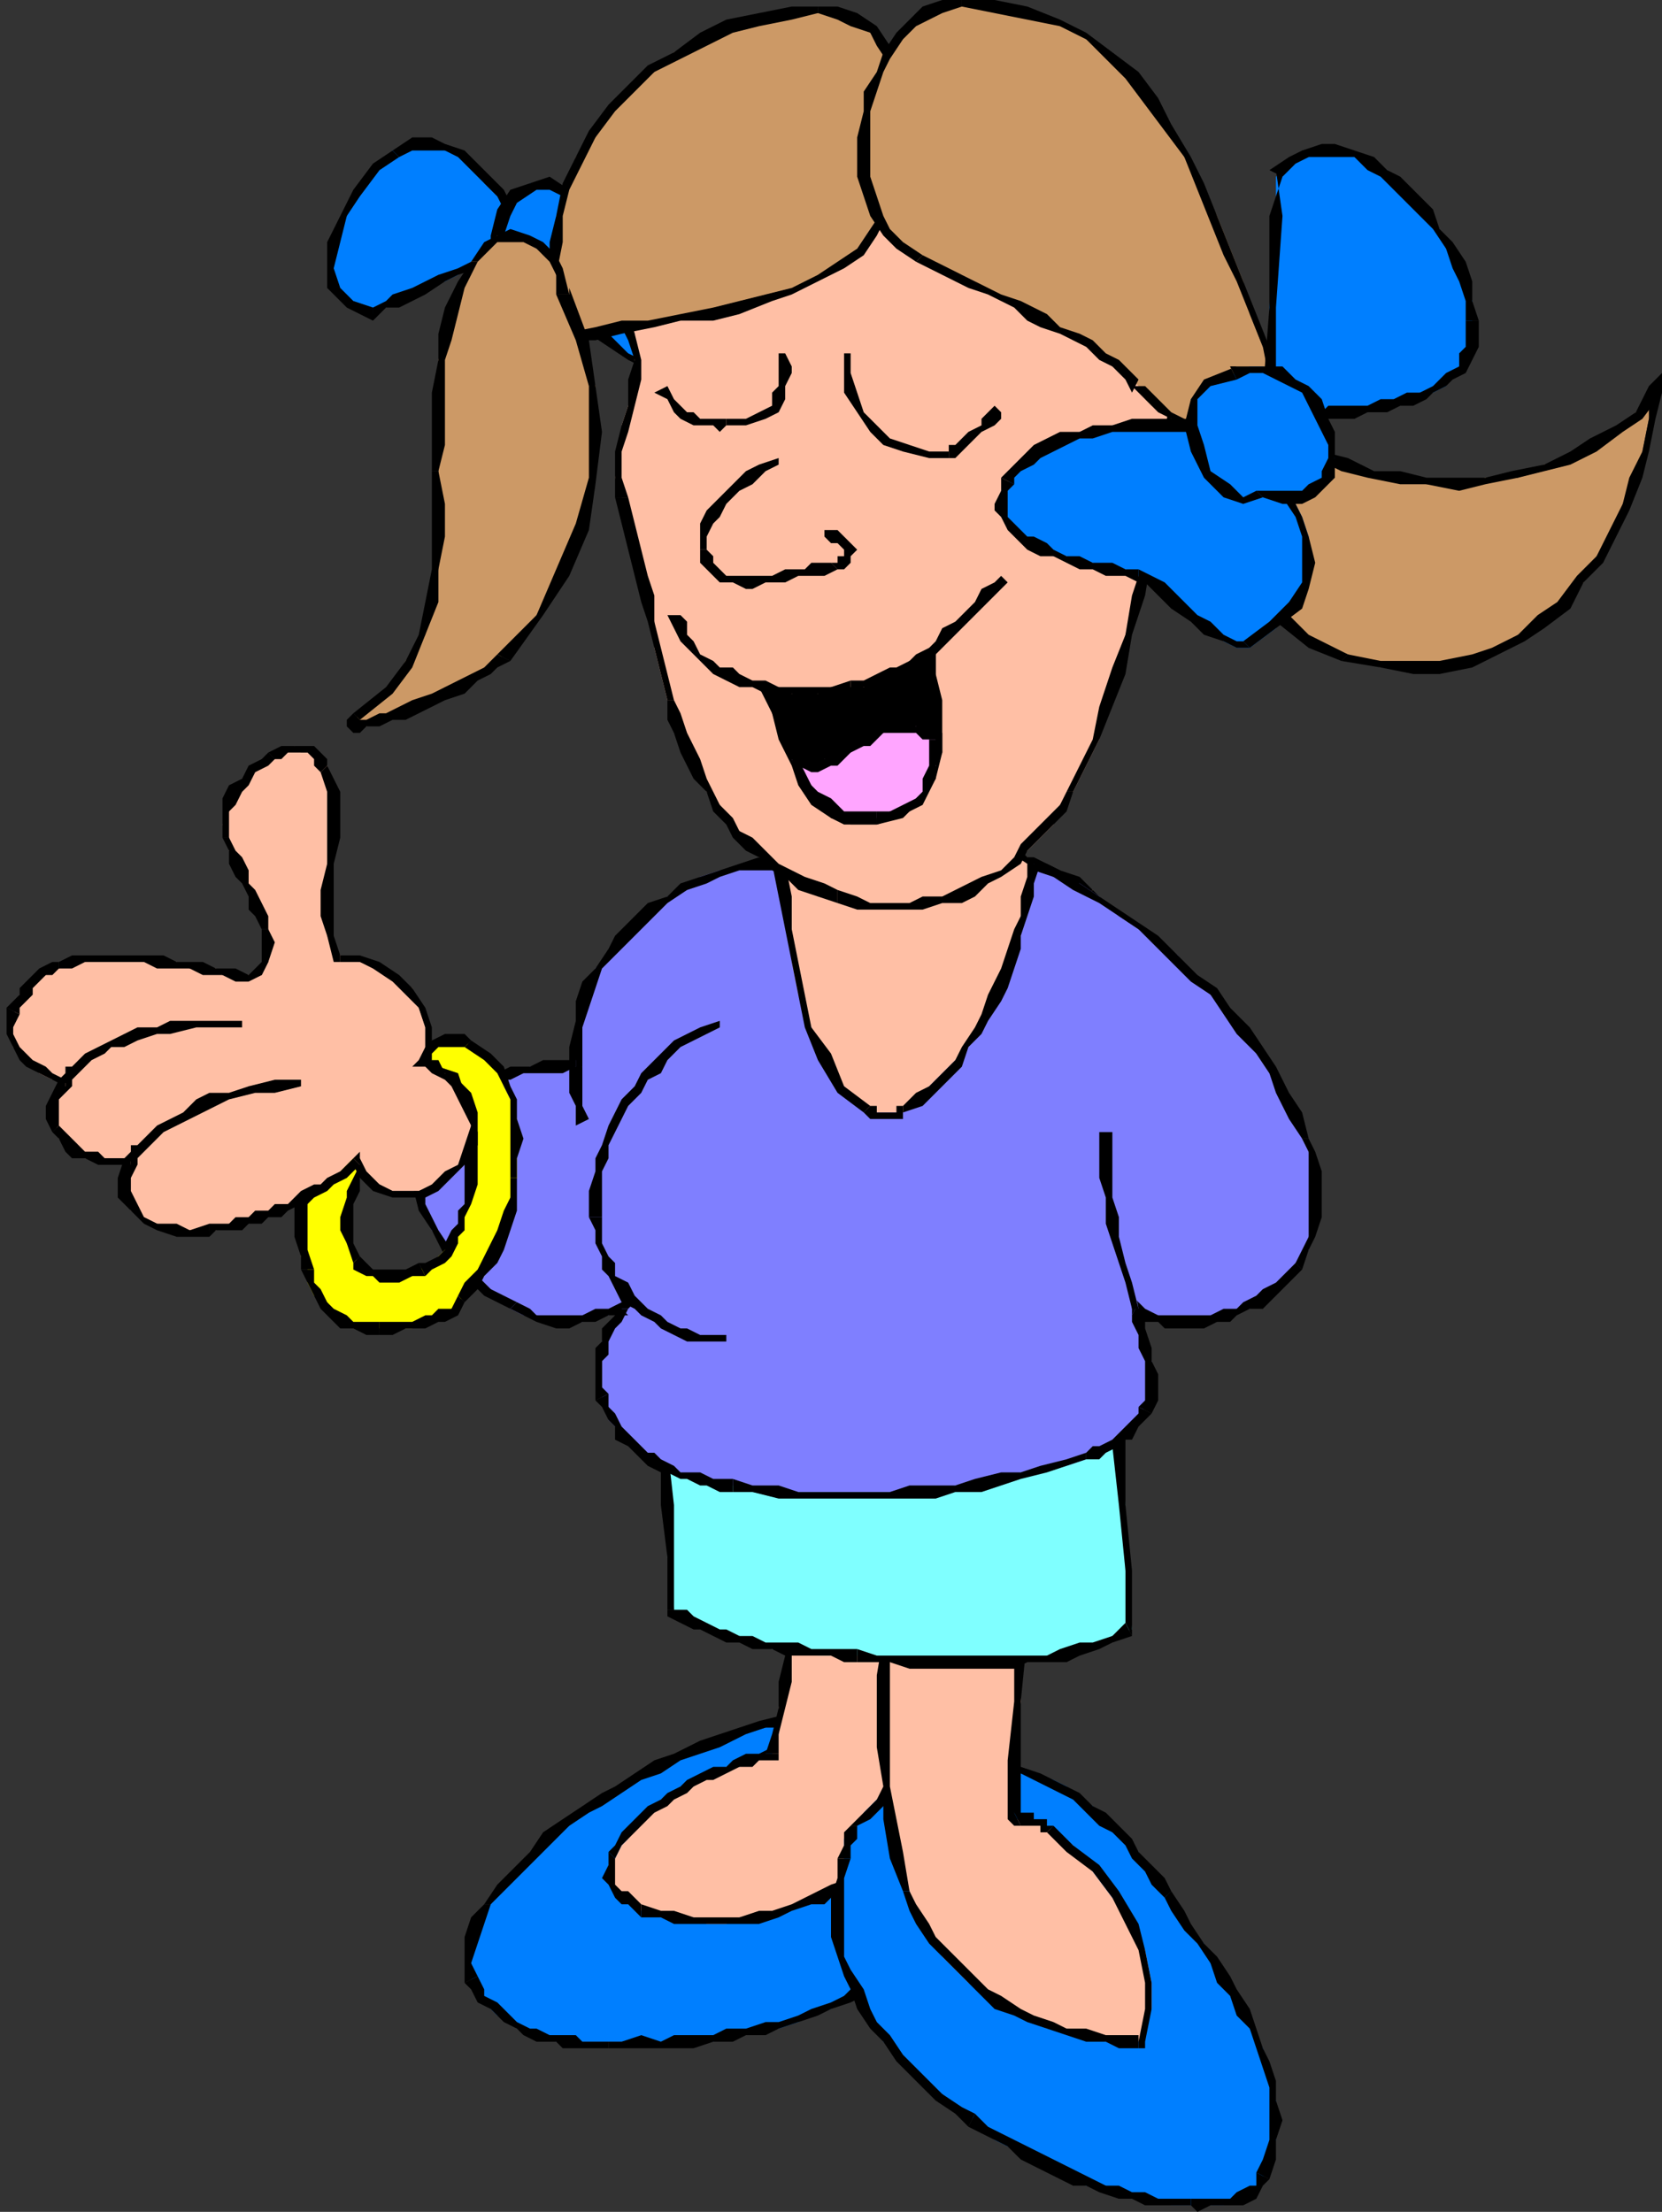 <?xml version="1.0" encoding="UTF-8" standalone="no"?>
<svg
   xmlns:dc="http://purl.org/dc/elements/1.1/"
   xmlns:cc="http://creativecommons.org/ns#"
   xmlns:rdf="http://www.w3.org/1999/02/22-rdf-syntax-ns#"
   xmlns:svg="http://www.w3.org/2000/svg"
   xmlns="http://www.w3.org/2000/svg"
   xmlns:sodipodi="http://sodipodi.sourceforge.net/DTD/sodipodi-0.dtd"
   xmlns:inkscape="http://www.inkscape.org/namespaces/inkscape"
   version="1.0"
   width="67.204mm"
   height="89.429mm"
   id="svg353"
   sodipodi:docname="CWOMN065.WMF">
  <rect width="100%" height="100%" fill="#333333" stroke="none"/>
  <sodipodi:namedview
     pagecolor="#ffffff"
     bordercolor="#666666"
     borderopacity="1"
     objecttolerance="10"
     gridtolerance="10"
     guidetolerance="10"
     inkscape:pageopacity="0"
     inkscape:pageshadow="2"
     inkscape:window-width="640"
     inkscape:window-height="480"
     id="namedview355" />
  <defs
     id="defs3">
    <pattern
       id="WMFhbasepattern"
       patternUnits="userSpaceOnUse"
       width="6"
       height="6"
       x="0"
       y="0" />
  </defs>
  <path
     style="fill:#ffbfa5;fill-rule:evenodd;fill-opacity:1;stroke:none;"
     d="  M 114,145   L 115,143   L 116,142   L 117,139   L 118,137   L 118,134   L 119,132   L 119,130   L 119,128   L 152,123   L 152,125   L 153,128   L 155,130   L 157,131   L 159,133   L 162,134   L 165,135   L 167,136   L 168,139   L 169,142   L 168,147   L 168,153   L 167,158   L 166,164   L 165,168   L 165,170   L 165,171   L 165,172   L 164,173   L 164,174   L 164,175   L 164,176   L 163,179   L 163,181   L 162,184   L 161,187   L 159,189   L 157,190   L 156,190   L 154,190   L 152,190   L 150,190   L 147,190   L 145,189   L 142,189   L 139,188   L 137,188   L 134,188   L 132,187   L 130,187   L 128,186   L 127,186   L 126,186   L 126,186   L 125,185   L 124,184   L 123,181   L 122,179   L 120,175   L 119,172   L 118,170   L 118,167   L 118,165   L 118,162   L 117,159   L 116,155   L 115,152   L 114,149   L 113,147   L 114,145  z "
     id="path5" />
  <path
     style="fill:#000000;fill-rule:nonzero;fill-opacity:1;stroke:none;"
     d="  M 119,127   L 118,128   L 118,130   L 118,132   L 118,134   L 117,137   L 116,139   L 115,141   L 114,143   L 113,145   L 114,146   L 115,144   L 117,142   L 118,140   L 118,137   L 119,135   L 120,132   L 120,130   L 120,128   L 119,128   L 119,127   L 118,127   L 118,128  z "
     id="path7" />
  <path
     style="fill:#000000;fill-rule:nonzero;fill-opacity:1;stroke:none;"
     d="  M 153,123   L 152,122   L 119,127   L 119,128   L 152,123   L 151,123   L 153,123   L 153,122   L 152,122  z "
     id="path9" />
  <path
     style="fill:#000000;fill-rule:nonzero;fill-opacity:1;stroke:none;"
     d="  M 167,136   L 167,136   L 165,134   L 162,133   L 160,132   L 157,131   L 155,129   L 154,127   L 153,125   L 153,123   L 151,123   L 151,125   L 152,128   L 154,130   L 157,132   L 159,133   L 162,135   L 164,136   L 166,137   L 166,137  z "
     id="path11" />
  <path
     style="fill:#000000;fill-rule:nonzero;fill-opacity:1;stroke:none;"
     d="  M 166,170   L 166,170   L 166,168   L 167,164   L 168,159   L 169,153   L 169,147   L 169,142   L 169,138   L 167,136   L 166,137   L 167,139   L 168,142   L 168,147   L 167,153   L 166,158   L 165,164   L 165,168   L 164,170   L 164,170  z "
     id="path13" />
  <path
     style="fill:#000000;fill-rule:nonzero;fill-opacity:1;stroke:none;"
     d="  M 165,174   L 165,174   L 165,173   L 165,172   L 165,171   L 166,170   L 164,170   L 164,171   L 164,172   L 164,173   L 164,174   L 164,174  z "
     id="path15" />
  <path
     style="fill:#000000;fill-rule:nonzero;fill-opacity:1;stroke:none;"
     d="  M 157,191   L 157,191   L 160,189   L 161,187   L 163,184   L 164,182   L 164,179   L 165,176   L 165,175   L 165,174   L 164,174   L 163,175   L 163,176   L 163,179   L 162,181   L 161,184   L 160,186   L 159,188   L 157,189   L 157,189  z "
     id="path17" />
  <path
     style="fill:#000000;fill-rule:nonzero;fill-opacity:1;stroke:none;"
     d="  M 125,186   L 126,187   L 126,187   L 127,187   L 128,187   L 130,188   L 132,188   L 134,188   L 137,189   L 139,189   L 142,190   L 145,190   L 147,190   L 150,191   L 152,191   L 154,191   L 156,191   L 157,191   L 157,189   L 156,189   L 154,189   L 152,189   L 150,189   L 147,189   L 145,189   L 142,188   L 140,188   L 137,187   L 134,187   L 132,186   L 130,186   L 128,186   L 127,185   L 126,185   L 126,185   L 126,186   L 125,186   L 125,187   L 126,187  z "
     id="path19" />
  <path
     style="fill:#000000;fill-rule:nonzero;fill-opacity:1;stroke:none;"
     d="  M 118,167   L 118,167   L 118,170   L 118,173   L 119,176   L 121,179   L 122,182   L 124,184   L 125,186   L 125,186   L 126,186   L 126,185   L 125,183   L 124,181   L 122,178   L 121,175   L 120,172   L 119,170   L 119,168   L 119,168  z "
     id="path21" />
  <path
     style="fill:#000000;fill-rule:nonzero;fill-opacity:1;stroke:none;"
     d="  M 113,145   L 113,145   L 112,147   L 113,149   L 114,152   L 115,156   L 116,159   L 117,162   L 118,165   L 118,167   L 119,168   L 119,165   L 118,162   L 118,159   L 116,155   L 115,152   L 114,149   L 114,147   L 114,146   L 114,146  z "
     id="path23" />
  <path
     style="fill:#007fff;fill-rule:evenodd;fill-opacity:1;stroke:none;"
     d="  M 72,303   L 73,304   L 74,306   L 75,307   L 76,308   L 78,309   L 79,310   L 80,310   L 82,311   L 83,311   L 85,312   L 86,312   L 88,312   L 89,312   L 91,312   L 92,312   L 93,312   L 95,312   L 98,312   L 101,312   L 103,312   L 106,312   L 109,312   L 111,311   L 114,311   L 117,310   L 119,310   L 122,309   L 124,308   L 127,307   L 129,305   L 132,304   L 134,302   L 136,301   L 138,300   L 140,298   L 141,297   L 143,296   L 145,294   L 146,293   L 147,291   L 149,290   L 150,288   L 151,287   L 151,285   L 152,283   L 152,281   L 152,279   L 152,277   L 151,274   L 150,271   L 149,269   L 148,267   L 146,266   L 144,264   L 142,263   L 140,263   L 137,262   L 135,262   L 132,261   L 130,261   L 127,261   L 125,262   L 122,262   L 120,263   L 117,264   L 113,265   L 110,266   L 107,267   L 104,268   L 101,270   L 98,271   L 95,273   L 92,275   L 89,277   L 87,279   L 84,281   L 82,283   L 79,286   L 77,288   L 75,291   L 73,294   L 72,297   L 72,300   L 72,303  z "
     id="path25" />
  <path
     style="fill:#000000;fill-rule:nonzero;fill-opacity:1;stroke:none;"
     d="  M 93,312   L 93,312   L 92,312   L 91,312   L 89,312   L 88,311   L 87,311   L 85,311   L 84,311   L 82,310   L 81,310   L 79,309   L 78,308   L 77,307   L 76,306   L 74,305   L 74,304   L 73,302   L 71,303   L 72,304   L 73,306   L 75,307   L 76,308   L 77,309   L 79,310   L 80,311   L 82,312   L 83,312   L 85,312   L 86,313   L 88,313   L 89,313   L 91,313   L 92,313   L 93,313   L 93,313  z "
     id="path27" />
  <path
     style="fill:#000000;fill-rule:nonzero;fill-opacity:1;stroke:none;"
     d="  M 134,302   L 134,302   L 131,303   L 129,305   L 127,306   L 124,307   L 122,308   L 119,309   L 117,309   L 114,310   L 111,310   L 109,311   L 106,311   L 103,311   L 101,312   L 98,311   L 95,312   L 93,312   L 93,313   L 95,313   L 98,313   L 101,313   L 103,313   L 106,313   L 109,312   L 112,312   L 114,311   L 117,311   L 119,310   L 122,309   L 125,308   L 127,307   L 130,306   L 132,305   L 135,303   L 135,303  z "
     id="path29" />
  <path
     style="fill:#000000;fill-rule:nonzero;fill-opacity:1;stroke:none;"
     d="  M 151,277   L 151,277   L 152,279   L 152,281   L 151,283   L 151,285   L 150,286   L 149,288   L 148,289   L 147,291   L 145,292   L 144,294   L 143,295   L 141,297   L 139,298   L 137,299   L 135,301   L 134,302   L 135,303   L 136,302   L 138,300   L 140,299   L 142,298   L 144,296   L 145,295   L 147,293   L 148,292   L 149,290   L 150,289   L 151,287   L 152,285   L 153,283   L 153,281   L 153,279   L 153,277   L 153,277  z "
     id="path31" />
  <path
     style="fill:#000000;fill-rule:nonzero;fill-opacity:1;stroke:none;"
     d="  M 120,264   L 120,264   L 122,263   L 125,263   L 127,262   L 130,262   L 132,262   L 135,262   L 137,263   L 140,263   L 142,264   L 144,265   L 146,266   L 147,268   L 149,270   L 150,272   L 151,274   L 151,277   L 153,277   L 152,274   L 151,271   L 150,269   L 148,267   L 147,265   L 144,264   L 142,263   L 140,262   L 137,261   L 135,261   L 132,261   L 130,261   L 127,261   L 125,261   L 122,261   L 120,262   L 120,262  z "
     id="path33" />
  <path
     style="fill:#000000;fill-rule:nonzero;fill-opacity:1;stroke:none;"
     d="  M 75,291   L 75,291   L 77,289   L 80,286   L 82,284   L 84,282   L 87,279   L 90,277   L 92,276   L 95,274   L 98,272   L 101,271   L 104,269   L 107,268   L 110,267   L 114,265   L 117,264   L 120,264   L 120,262   L 116,263   L 113,264   L 110,265   L 107,266   L 103,268   L 100,269   L 97,271   L 94,273   L 92,274   L 89,276   L 86,278   L 83,280   L 81,283   L 79,285   L 76,288   L 74,291   L 74,291  z "
     id="path35" />
  <path
     style="fill:#000000;fill-rule:nonzero;fill-opacity:1;stroke:none;"
     d="  M 73,302   L 73,302   L 72,300   L 73,297   L 74,294   L 75,291   L 74,291   L 72,293   L 71,296   L 71,300   L 71,303   L 71,303  z "
     id="path37" />
  <path
     style="fill:#ffbfa5;fill-rule:evenodd;fill-opacity:1;stroke:none;"
     d="  M 141,241   L 140,246   L 140,251   L 141,257   L 141,263   L 141,268   L 140,273   L 138,278   L 136,282   L 134,284   L 132,286   L 130,287   L 128,289   L 126,290   L 123,291   L 121,292   L 118,292   L 116,293   L 113,293   L 111,294   L 108,294   L 106,293   L 103,293   L 101,293   L 98,292   L 97,291   L 96,291   L 95,290   L 94,289   L 94,288   L 93,287   L 93,285   L 94,284   L 95,282   L 96,281   L 97,279   L 98,278   L 100,277   L 101,275   L 103,274   L 104,273   L 106,273   L 107,272   L 109,271   L 111,270   L 113,270   L 115,269   L 116,269   L 118,268   L 119,265   L 119,261   L 120,257   L 120,253   L 121,249   L 121,246   L 122,242   L 122,239   L 141,241  z "
     id="path39" />
  <path
     style="fill:#000000;fill-rule:nonzero;fill-opacity:1;stroke:none;"
     d="  M 136,283   L 136,283   L 139,278   L 141,273   L 141,268   L 142,263   L 141,257   L 141,251   L 141,246   L 141,241   L 140,241   L 139,246   L 140,251   L 140,257   L 140,263   L 140,268   L 139,273   L 138,278   L 135,282   L 135,282  z "
     id="path41" />
  <path
     style="fill:#000000;fill-rule:nonzero;fill-opacity:1;stroke:none;"
     d="  M 98,293   L 98,293   L 101,293   L 103,294   L 106,294   L 108,294   L 111,294   L 113,294   L 116,294   L 119,293   L 121,292   L 124,291   L 126,291   L 128,289   L 130,288   L 132,286   L 134,285   L 136,283   L 135,282   L 133,283   L 132,285   L 130,287   L 127,288   L 125,289   L 123,290   L 121,291   L 118,292   L 116,292   L 113,293   L 111,293   L 108,293   L 106,293   L 103,292   L 101,292   L 98,291   L 98,291  z "
     id="path43" />
  <path
     style="fill:#000000;fill-rule:nonzero;fill-opacity:1;stroke:none;"
     d="  M 93,283   L 93,283   L 93,285   L 92,287   L 93,288   L 94,290   L 95,291   L 96,291   L 97,292   L 98,293   L 98,291   L 98,291   L 97,290   L 96,289   L 95,289   L 94,288   L 94,287   L 94,285   L 94,284   L 94,284  z "
     id="path45" />
  <path
     style="fill:#000000;fill-rule:nonzero;fill-opacity:1;stroke:none;"
     d="  M 117,268   L 118,267   L 116,268   L 114,268   L 112,269   L 111,270   L 109,270   L 107,271   L 105,272   L 104,273   L 102,274   L 101,275   L 99,276   L 98,277   L 96,279   L 95,280   L 94,282   L 93,283   L 94,284   L 95,282   L 96,281   L 97,280   L 99,278   L 100,277   L 102,276   L 103,275   L 105,274   L 106,273   L 108,272   L 109,272   L 111,271   L 113,270   L 115,270   L 116,269   L 118,269   L 119,268   L 118,269   L 119,269   L 119,268  z "
     id="path47" />
  <path
     style="fill:#000000;fill-rule:nonzero;fill-opacity:1;stroke:none;"
     d="  M 122,238   L 122,239   L 121,242   L 121,246   L 120,249   L 120,253   L 119,257   L 119,261   L 118,265   L 117,268   L 119,268   L 119,265   L 120,261   L 121,257   L 121,253   L 121,249   L 122,246   L 122,242   L 123,239   L 122,240   L 122,238   L 122,238   L 122,239  z "
     id="path49" />
  <path
     style="fill:#000000;fill-rule:nonzero;fill-opacity:1;stroke:none;"
     d="  M 141,241   L 141,240   L 122,238   L 122,240   L 141,242   L 140,241   L 141,241   L 141,240   L 141,240  z "
     id="path51" />
  <path
     style="fill:#007fff;fill-rule:evenodd;fill-opacity:1;stroke:none;"
     d="  M 146,270   L 144,270   L 142,270   L 140,271   L 138,273   L 136,274   L 134,275   L 132,277   L 131,279   L 130,280   L 129,281   L 129,282   L 129,284   L 128,287   L 128,290   L 128,293   L 128,296   L 129,299   L 130,302   L 131,304   L 132,307   L 134,309   L 135,312   L 137,314   L 139,316   L 141,318   L 144,320   L 146,322   L 149,324   L 150,325   L 152,327   L 154,328   L 156,329   L 158,330   L 160,331   L 162,332   L 164,333   L 166,334   L 169,334   L 171,335   L 173,336   L 175,336   L 177,336   L 179,337   L 182,337   L 183,337   L 185,337   L 187,337   L 188,336   L 190,336   L 191,335   L 192,334   L 193,333   L 194,330   L 195,327   L 195,324   L 195,321   L 194,318   L 194,316   L 193,313   L 191,310   L 190,307   L 189,305   L 187,302   L 185,300   L 184,297   L 182,295   L 180,292   L 178,289   L 177,287   L 175,285   L 174,283   L 172,281   L 170,280   L 169,278   L 167,276   L 165,275   L 163,273   L 161,272   L 158,271   L 156,271   L 154,270   L 151,270   L 149,269   L 146,270  z "
     id="path53" />
  <path
     style="fill:#000000;fill-rule:nonzero;fill-opacity:1;stroke:none;"
     d="  M 131,279   L 131,279   L 133,278   L 135,276   L 136,275   L 138,273   L 140,272   L 142,271   L 144,271   L 146,270   L 146,269   L 144,269   L 142,270   L 139,271   L 137,272   L 135,273   L 134,275   L 132,277   L 130,279   L 130,279  z "
     id="path55" />
  <path
     style="fill:#000000;fill-rule:nonzero;fill-opacity:1;stroke:none;"
     d="  M 130,284   L 130,284   L 130,283   L 130,282   L 131,281   L 131,279   L 130,279   L 129,280   L 129,281   L 129,282   L 128,284   L 128,284  z "
     id="path57" />
  <path
     style="fill:#000000;fill-rule:nonzero;fill-opacity:1;stroke:none;"
     d="  M 149,323   L 149,323   L 147,322   L 144,320   L 142,318   L 140,316   L 138,314   L 136,311   L 134,309   L 133,307   L 132,304   L 130,301   L 129,299   L 129,296   L 129,293   L 129,290   L 129,287   L 130,284   L 128,284   L 128,287   L 127,290   L 127,293   L 127,296   L 128,299   L 129,302   L 130,304   L 131,307   L 133,310   L 135,312   L 137,315   L 139,317   L 141,319   L 143,321   L 146,323   L 148,325   L 148,325  z "
     id="path59" />
  <path
     style="fill:#000000;fill-rule:nonzero;fill-opacity:1;stroke:none;"
     d="  M 182,336   L 182,336   L 179,336   L 177,336   L 175,335   L 173,335   L 171,334   L 169,334   L 167,333   L 165,332   L 163,331   L 161,330   L 159,329   L 157,328   L 155,327   L 153,326   L 151,325   L 149,323   L 148,325   L 150,326   L 152,327   L 154,328   L 156,330   L 158,331   L 160,332   L 162,333   L 164,334   L 166,334   L 168,335   L 171,336   L 173,336   L 175,337   L 177,337   L 179,337   L 182,337   L 182,337  z "
     id="path61" />
  <path
     style="fill:#000000;fill-rule:nonzero;fill-opacity:1;stroke:none;"
     d="  M 192,332   L 192,332   L 192,334   L 191,334   L 189,335   L 188,336   L 187,336   L 185,336   L 183,336   L 182,336   L 182,337   L 183,338   L 185,337   L 187,337   L 188,337   L 190,337   L 192,336   L 193,334   L 194,333   L 194,333  z "
     id="path63" />
  <path
     style="fill:#000000;fill-rule:nonzero;fill-opacity:1;stroke:none;"
     d="  M 178,290   L 178,290   L 179,292   L 181,295   L 183,297   L 185,300   L 186,303   L 188,305   L 189,308   L 191,310   L 192,313   L 193,316   L 194,319   L 194,321   L 194,324   L 194,327   L 193,330   L 192,332   L 194,333   L 195,330   L 195,327   L 196,324   L 195,321   L 195,318   L 194,315   L 193,313   L 192,310   L 191,307   L 189,304   L 188,302   L 186,299   L 184,297   L 182,294   L 181,292   L 179,289   L 179,289  z "
     id="path65" />
  <path
     style="fill:#000000;fill-rule:nonzero;fill-opacity:1;stroke:none;"
     d="  M 146,270   L 146,270   L 149,270   L 151,270   L 154,271   L 156,271   L 158,272   L 160,273   L 162,274   L 164,275   L 166,277   L 168,279   L 170,280   L 172,282   L 173,284   L 175,286   L 176,288   L 178,290   L 179,289   L 178,287   L 176,285   L 174,283   L 173,281   L 171,279   L 169,277   L 167,276   L 165,274   L 163,273   L 161,272   L 159,271   L 156,270   L 154,269   L 151,269   L 149,269   L 146,269   L 146,269  z "
     id="path67" />
  <path
     style="fill:#ffbfa5;fill-rule:evenodd;fill-opacity:1;stroke:none;"
     d="  M 157,241   L 156,250   L 156,260   L 155,269   L 155,278   L 156,278   L 157,278   L 157,278   L 158,278   L 159,279   L 159,279   L 160,279   L 160,279   L 164,282   L 167,286   L 170,290   L 173,294   L 175,298   L 176,303   L 176,307   L 174,312   L 171,312   L 169,312   L 166,311   L 163,310   L 160,310   L 158,309   L 155,307   L 153,306   L 150,304   L 148,303   L 146,301   L 144,299   L 142,296   L 141,294   L 140,292   L 139,289   L 137,284   L 136,278   L 135,273   L 135,267   L 135,261   L 135,256   L 135,250   L 135,245   L 157,241  z "
     id="path69" />
  <path
     style="fill:#000000;fill-rule:nonzero;fill-opacity:1;stroke:none;"
     d="  M 155,277   L 156,278   L 156,269   L 156,260   L 157,250   L 158,241   L 156,241   L 155,250   L 155,260   L 154,269   L 154,278   L 156,279   L 154,278   L 155,279   L 156,279  z "
     id="path71" />
  <path
     style="fill:#000000;fill-rule:nonzero;fill-opacity:1;stroke:none;"
     d="  M 161,279   L 161,279   L 160,279   L 160,278   L 159,278   L 158,278   L 158,277   L 157,277   L 156,277   L 155,277   L 156,279   L 156,279   L 157,279   L 157,279   L 158,279   L 159,279   L 159,280   L 160,280   L 160,280   L 160,280  z "
     id="path73" />
  <path
     style="fill:#000000;fill-rule:nonzero;fill-opacity:1;stroke:none;"
     d="  M 174,313   L 175,312   L 176,307   L 176,303   L 175,298   L 174,294   L 171,289   L 168,285   L 164,282   L 161,279   L 160,280   L 163,283   L 167,286   L 170,290   L 172,294   L 174,298   L 175,303   L 175,307   L 174,312   L 174,311   L 174,313   L 175,313   L 175,312  z "
     id="path75" />
  <path
     style="fill:#000000;fill-rule:nonzero;fill-opacity:1;stroke:none;"
     d="  M 138,289   L 138,289   L 139,292   L 140,294   L 142,297   L 144,299   L 146,301   L 148,303   L 150,305   L 152,307   L 155,308   L 157,309   L 160,310   L 163,311   L 166,312   L 169,312   L 171,313   L 174,313   L 174,311   L 171,311   L 169,311   L 166,310   L 163,310   L 161,309   L 158,308   L 156,307   L 153,305   L 151,304   L 149,302   L 147,300   L 145,298   L 143,296   L 142,294   L 140,291   L 139,289   L 139,289  z "
     id="path77" />
  <path
     style="fill:#000000;fill-rule:nonzero;fill-opacity:1;stroke:none;"
     d="  M 135,244   L 135,245   L 135,250   L 134,256   L 134,261   L 134,267   L 135,273   L 135,278   L 136,284   L 138,289   L 139,289   L 138,283   L 137,278   L 136,273   L 136,267   L 136,261   L 136,256   L 136,250   L 136,245   L 135,245   L 135,244   L 135,244   L 135,245  z "
     id="path79" />
  <path
     style="fill:#000000;fill-rule:nonzero;fill-opacity:1;stroke:none;"
     d="  M 158,241   L 157,240   L 135,244   L 135,245   L 157,242   L 156,241   L 158,241   L 158,240   L 157,240  z "
     id="path81" />
  <path
     style="fill:#7fffff;fill-rule:evenodd;fill-opacity:1;stroke:none;"
     d="  M 172,211   L 171,221   L 172,230   L 172,240   L 173,249   L 170,250   L 168,251   L 165,252   L 163,253   L 160,253   L 157,254   L 155,254   L 152,254   L 149,254   L 147,254   L 144,254   L 141,254   L 139,254   L 136,254   L 134,253   L 131,253   L 129,253   L 127,253   L 125,253   L 124,252   L 122,252   L 120,252   L 118,252   L 116,251   L 115,251   L 113,250   L 111,250   L 109,249   L 108,249   L 106,248   L 104,247   L 103,246   L 102,238   L 102,230   L 102,221   L 102,213   L 172,211  z "
     id="path83" />
  <path
     style="fill:#000000;fill-rule:nonzero;fill-opacity:1;stroke:none;"
     d="  M 173,250   L 173,249   L 173,240   L 172,230   L 172,221   L 172,211   L 171,211   L 170,221   L 171,230   L 172,240   L 172,249   L 172,248   L 173,250   L 173,250   L 173,249  z "
     id="path85" />
  <path
     style="fill:#000000;fill-rule:nonzero;fill-opacity:1;stroke:none;"
     d="  M 131,254   L 131,254   L 134,254   L 136,254   L 139,255   L 141,255   L 144,255   L 147,255   L 149,255   L 152,255   L 155,255   L 157,254   L 160,254   L 163,254   L 165,253   L 168,252   L 170,251   L 173,250   L 172,248   L 170,250   L 167,251   L 165,251   L 162,252   L 160,253   L 157,253   L 155,253   L 152,253   L 149,253   L 147,253   L 144,253   L 141,253   L 139,253   L 136,253   L 134,253   L 131,252   L 131,252  z "
     id="path87" />
  <path
     style="fill:#000000;fill-rule:nonzero;fill-opacity:1;stroke:none;"
     d="  M 102,246   L 102,247   L 104,248   L 106,249   L 107,249   L 109,250   L 111,251   L 113,251   L 115,252   L 116,252   L 118,252   L 120,253   L 122,253   L 124,253   L 125,253   L 127,253   L 129,254   L 131,254   L 131,252   L 129,252   L 127,252   L 125,252   L 124,252   L 122,251   L 120,251   L 118,251   L 117,251   L 115,250   L 113,250   L 111,249   L 110,249   L 108,248   L 106,247   L 105,246   L 103,246   L 103,246   L 102,246   L 102,247   L 102,247  z "
     id="path89" />
  <path
     style="fill:#000000;fill-rule:nonzero;fill-opacity:1;stroke:none;"
     d="  M 102,212   L 101,213   L 101,221   L 101,230   L 102,238   L 102,246   L 103,246   L 103,238   L 103,230   L 102,221   L 102,213   L 102,213   L 102,212   L 101,212   L 101,213  z "
     id="path91" />
  <path
     style="fill:#000000;fill-rule:nonzero;fill-opacity:1;stroke:none;"
     d="  M 172,211   L 172,210   L 102,212   L 102,213   L 172,212   L 171,211   L 172,211   L 172,210   L 172,210  z "
     id="path93" />
  <path
     style="fill:#7f7fff;fill-rule:evenodd;fill-opacity:1;stroke:none;"
     d="  M 174,200   L 175,201   L 177,201   L 178,202   L 180,202   L 182,202   L 184,202   L 185,202   L 187,201   L 189,200   L 191,200   L 192,199   L 194,198   L 195,197   L 196,196   L 197,195   L 198,193   L 200,191   L 200,189   L 201,186   L 201,184   L 201,181   L 201,179   L 200,176   L 199,174   L 198,170   L 196,167   L 194,164   L 192,161   L 190,158   L 188,155   L 185,152   L 182,149   L 180,146   L 177,144   L 174,142   L 171,140   L 168,137   L 165,135   L 161,134   L 158,132   L 158,134   L 157,137   L 156,140   L 156,143   L 155,145   L 154,148   L 153,150   L 152,153   L 151,155   L 149,158   L 148,160   L 146,162   L 144,164   L 142,166   L 140,168   L 138,170   L 137,170   L 137,170   L 136,170   L 135,170   L 135,170   L 134,170   L 133,170   L 133,170   L 129,166   L 126,162   L 124,157   L 122,152   L 121,147   L 121,142   L 120,137   L 119,132   L 116,132   L 113,133   L 110,133   L 107,134   L 105,136   L 102,137   L 99,139   L 97,141   L 95,143   L 93,146   L 91,148   L 90,151   L 89,154   L 88,157   L 88,160   L 88,163   L 86,163   L 85,163   L 83,163   L 81,163   L 80,164   L 78,164   L 76,165   L 75,165   L 73,166   L 72,167   L 71,167   L 69,168   L 68,169   L 67,171   L 66,172   L 65,173   L 64,177   L 64,181   L 65,185   L 66,188   L 69,192   L 72,195   L 75,197   L 78,200   L 80,201   L 82,201   L 85,202   L 87,202   L 89,202   L 91,201   L 93,201   L 95,200   L 94,202   L 93,203   L 92,205   L 92,207   L 92,208   L 92,210   L 92,212   L 92,214   L 93,215   L 93,217   L 94,218   L 95,219   L 96,220   L 97,221   L 98,222   L 100,223   L 101,224   L 103,225   L 104,225   L 106,226   L 107,226   L 109,227   L 110,227   L 112,227   L 115,228   L 119,228   L 122,228   L 126,228   L 129,228   L 132,228   L 136,228   L 139,228   L 143,228   L 146,227   L 149,227   L 153,226   L 156,225   L 159,225   L 163,224   L 166,223   L 168,222   L 169,222   L 170,221   L 171,220   L 172,219   L 173,218   L 174,217   L 175,215   L 176,214   L 176,212   L 176,210   L 176,208   L 175,206   L 175,204   L 174,202   L 174,200  z "
     id="path95" />
  <path
     style="fill:#000000;fill-rule:nonzero;fill-opacity:1;stroke:none;"
     d="  M 198,193   L 198,193   L 197,194   L 196,195   L 195,196   L 193,197   L 192,198   L 190,199   L 189,200   L 187,200   L 185,201   L 184,201   L 182,201   L 180,201   L 179,201   L 177,201   L 175,200   L 174,199   L 173,201   L 175,202   L 177,202   L 178,203   L 180,203   L 182,203   L 184,203   L 186,202   L 188,202   L 189,201   L 191,200   L 193,200   L 194,199   L 196,197   L 197,196   L 198,195   L 199,194   L 199,194  z "
     id="path97" />
  <path
     style="fill:#000000;fill-rule:nonzero;fill-opacity:1;stroke:none;"
     d="  M 199,174   L 199,174   L 200,176   L 200,179   L 200,181   L 200,184   L 200,186   L 200,189   L 199,191   L 198,193   L 199,194   L 200,191   L 201,189   L 202,186   L 202,184   L 202,181   L 202,179   L 201,176   L 200,174   L 200,174  z "
     id="path99" />
  <path
     style="fill:#000000;fill-rule:nonzero;fill-opacity:1;stroke:none;"
     d="  M 159,132   L 158,133   L 161,134   L 164,136   L 168,138   L 171,140   L 174,142   L 177,145   L 179,147   L 182,150   L 185,152   L 187,155   L 189,158   L 192,161   L 194,164   L 195,167   L 197,171   L 199,174   L 200,174   L 199,170   L 197,167   L 195,163   L 193,160   L 191,157   L 188,154   L 186,151   L 183,149   L 180,146   L 177,143   L 174,141   L 171,139   L 168,137   L 165,135   L 162,133   L 158,131   L 157,132   L 158,131   L 157,131   L 157,132  z "
     id="path101" />
  <path
     style="fill:#000000;fill-rule:nonzero;fill-opacity:1;stroke:none;"
     d="  M 138,170   L 138,170   L 141,169   L 143,167   L 145,165   L 147,163   L 148,160   L 150,158   L 151,156   L 153,153   L 154,151   L 155,148   L 156,145   L 156,143   L 157,140   L 158,137   L 158,135   L 159,132   L 157,132   L 157,134   L 156,137   L 156,140   L 155,142   L 154,145   L 153,148   L 152,150   L 151,152   L 150,155   L 149,157   L 147,160   L 146,162   L 144,164   L 142,166   L 140,167   L 138,169   L 138,169  z "
     id="path103" />
  <path
     style="fill:#000000;fill-rule:nonzero;fill-opacity:1;stroke:none;"
     d="  M 132,170   L 132,170   L 133,171   L 134,171   L 135,171   L 135,171   L 136,171   L 137,171   L 138,171   L 138,170   L 138,169   L 137,169   L 137,170   L 136,170   L 135,170   L 135,170   L 134,170   L 134,169   L 133,169   L 133,169  z "
     id="path105" />
  <path
     style="fill:#000000;fill-rule:nonzero;fill-opacity:1;stroke:none;"
     d="  M 119,133   L 118,132   L 119,137   L 120,142   L 121,147   L 122,152   L 123,157   L 125,162   L 128,167   L 132,170   L 133,169   L 129,166   L 127,161   L 124,157   L 123,152   L 122,147   L 121,142   L 121,137   L 120,132   L 119,131   L 120,132   L 120,131   L 119,131  z "
     id="path107" />
  <path
     style="fill:#000000;fill-rule:nonzero;fill-opacity:1;stroke:none;"
     d="  M 88,163   L 89,163   L 89,160   L 89,157   L 90,154   L 91,151   L 92,148   L 94,146   L 96,144   L 98,142   L 100,140   L 102,138   L 105,136   L 108,135   L 110,134   L 113,133   L 116,133   L 119,133   L 119,131   L 116,131   L 113,132   L 110,133   L 107,134   L 104,135   L 102,137   L 99,138   L 97,140   L 94,143   L 93,145   L 91,148   L 89,150   L 88,153   L 88,156   L 87,160   L 87,163   L 88,162   L 88,164   L 89,163   L 89,163  z "
     id="path109" />
  <path
     style="fill:#000000;fill-rule:nonzero;fill-opacity:1;stroke:none;"
     d="  M 66,173   L 66,173   L 67,172   L 68,171   L 69,170   L 70,169   L 71,168   L 72,167   L 74,167   L 75,166   L 77,165   L 78,165   L 80,164   L 82,164   L 83,164   L 85,164   L 86,164   L 88,163   L 88,162   L 86,162   L 85,162   L 83,162   L 81,163   L 80,163   L 78,163   L 76,164   L 75,164   L 73,165   L 71,166   L 70,167   L 69,168   L 68,169   L 66,170   L 65,171   L 65,173   L 65,173  z "
     id="path111" />
  <path
     style="fill:#000000;fill-rule:nonzero;fill-opacity:1;stroke:none;"
     d="  M 79,199   L 79,199   L 75,197   L 72,194   L 69,191   L 67,188   L 65,184   L 65,181   L 65,177   L 66,173   L 65,173   L 63,177   L 63,181   L 64,185   L 66,188   L 68,192   L 71,195   L 74,198   L 78,200   L 78,200  z "
     id="path113" />
  <path
     style="fill:#000000;fill-rule:nonzero;fill-opacity:1;stroke:none;"
     d="  M 96,200   L 95,199   L 93,200   L 91,200   L 89,201   L 87,201   L 85,201   L 82,201   L 81,200   L 79,199   L 78,200   L 80,201   L 82,202   L 85,203   L 87,203   L 89,202   L 91,202   L 93,201   L 96,201   L 95,200   L 96,200   L 98,198   L 95,199  z "
     id="path115" />
  <path
     style="fill:#000000;fill-rule:nonzero;fill-opacity:1;stroke:none;"
     d="  M 93,213   L 93,213   L 92,212   L 92,210   L 92,208   L 93,207   L 93,205   L 94,203   L 95,202   L 96,200   L 95,200   L 94,201   L 92,203   L 92,205   L 91,206   L 91,208   L 91,210   L 91,212   L 91,214   L 91,214  z "
     id="path117" />
  <path
     style="fill:#000000;fill-rule:nonzero;fill-opacity:1;stroke:none;"
     d="  M 112,226   L 112,226   L 110,226   L 109,226   L 107,225   L 106,225   L 104,225   L 103,224   L 101,223   L 100,222   L 99,222   L 98,221   L 97,220   L 96,219   L 95,218   L 94,216   L 93,215   L 93,213   L 91,214   L 92,215   L 93,217   L 94,218   L 94,220   L 96,221   L 97,222   L 98,223   L 99,224   L 101,225   L 102,225   L 104,226   L 105,226   L 107,227   L 108,227   L 110,228   L 112,228   L 112,228  z "
     id="path119" />
  <path
     style="fill:#000000;fill-rule:nonzero;fill-opacity:1;stroke:none;"
     d="  M 166,222   L 166,222   L 163,223   L 159,224   L 156,225   L 153,225   L 149,226   L 146,227   L 143,227   L 139,227   L 136,228   L 132,228   L 129,228   L 126,228   L 122,228   L 119,227   L 115,227   L 112,226   L 112,228   L 115,228   L 119,229   L 122,229   L 126,229   L 129,229   L 132,229   L 136,229   L 139,229   L 143,229   L 146,228   L 150,228   L 153,227   L 156,226   L 160,225   L 163,224   L 166,223   L 166,223  z "
     id="path121" />
  <path
     style="fill:#000000;fill-rule:nonzero;fill-opacity:1;stroke:none;"
     d="  M 174,215   L 174,215   L 174,216   L 173,217   L 172,218   L 171,219   L 170,220   L 168,221   L 167,221   L 166,222   L 166,223   L 168,223   L 169,222   L 171,221   L 172,220   L 173,220   L 174,218   L 175,217   L 176,216   L 176,216  z "
     id="path123" />
  <path
     style="fill:#000000;fill-rule:nonzero;fill-opacity:1;stroke:none;"
     d="  M 174,199   L 173,200   L 173,202   L 174,204   L 174,206   L 175,208   L 175,210   L 175,212   L 175,214   L 174,215   L 176,216   L 177,214   L 177,212   L 177,210   L 176,208   L 176,206   L 175,203   L 175,202   L 174,200   L 173,201   L 174,199   L 173,198   L 173,200  z "
     id="path125" />
  <path
     style="fill:#7f7fff;fill-rule:evenodd;fill-opacity:1;stroke:none;"
     d="  M 174,200   L 172,196   L 171,193   L 171,190   L 170,186   L 169,183   L 169,180   L 169,177   L 169,173   L 174,200  z "
     id="path127" />
  <path
     style="fill:#000000;fill-rule:nonzero;fill-opacity:1;stroke:none;"
     d="  M 168,173   L 168,177   L 168,180   L 169,183   L 169,187   L 170,190   L 171,193   L 172,196   L 173,200   L 174,200   L 173,196   L 172,193   L 171,189   L 171,186   L 170,183   L 170,180   L 170,177   L 170,173  z "
     id="path129" />
  <path
     style="fill:#7f7fff;fill-rule:evenodd;fill-opacity:1;stroke:none;"
     d="  M 110,156   L 108,157   L 106,158   L 104,160   L 102,161   L 100,163   L 99,165   L 97,167   L 96,168   L 95,170   L 94,173   L 93,175   L 92,177   L 91,179   L 91,182   L 91,184   L 91,186   L 91,188   L 92,190   L 92,192   L 93,194   L 94,195   L 95,197   L 96,198   L 97,199   L 99,201   L 100,202   L 102,203   L 103,203   L 105,204   L 107,204   L 109,205   L 111,205   L 110,156  z "
     id="path131" />
  <path
     style="fill:#000000;fill-rule:nonzero;fill-opacity:1;stroke:none;"
     d="  M 92,186   L 92,186   L 92,184   L 92,182   L 92,179   L 93,177   L 93,175   L 94,173   L 95,171   L 96,169   L 98,167   L 99,165   L 101,164   L 102,162   L 104,160   L 106,159   L 108,158   L 110,157   L 110,156   L 107,157   L 105,158   L 103,159   L 101,161   L 100,162   L 98,164   L 97,166   L 95,168   L 94,170   L 93,172   L 92,175   L 91,177   L 91,179   L 90,182   L 90,184   L 90,186   L 90,186  z "
     id="path133" />
  <path
     style="fill:#000000;fill-rule:nonzero;fill-opacity:1;stroke:none;"
     d="  M 111,204   L 109,204   L 107,204   L 105,203   L 104,203   L 102,202   L 101,201   L 99,200   L 98,199   L 97,198   L 96,196   L 94,195   L 94,193   L 93,192   L 92,190   L 92,188   L 92,186   L 90,186   L 91,188   L 91,190   L 92,192   L 92,194   L 93,195   L 94,197   L 95,199   L 97,200   L 98,201   L 100,202   L 101,203   L 103,204   L 105,205   L 107,205   L 109,205   L 111,205  z "
     id="path135" />
  <path
     style="fill:#7f7fff;fill-rule:evenodd;fill-opacity:1;stroke:none;"
     d="  M 88,163   L 88,165   L 88,167   L 88,169   L 89,172   L 88,163  z "
     id="path137" />
  <path
     style="fill:#000000;fill-rule:nonzero;fill-opacity:1;stroke:none;"
     d="  M 90,171   L 89,169   L 89,167   L 89,165   L 89,163   L 87,163   L 87,165   L 87,167   L 88,169   L 88,172  z "
     id="path139" />
  <path
     style="fill:#ffff00;fill-rule:evenodd;fill-opacity:1;stroke:none;"
     d="  M 64,164   L 67,164   L 69,165   L 71,167   L 72,170   L 72,173   L 72,177   L 72,181   L 71,184   L 71,186   L 70,187   L 70,189   L 69,190   L 68,191   L 67,192   L 66,193   L 64,194   L 63,195   L 61,195   L 60,195   L 58,195   L 57,195   L 56,194   L 55,193   L 54,192   L 53,190   L 53,188   L 53,186   L 53,184   L 54,182   L 55,180   L 55,178   L 56,176   L 56,175   L 56,174   L 56,174   L 55,173   L 54,173   L 53,173   L 53,173   L 52,174   L 50,176   L 48,178   L 47,180   L 46,183   L 46,186   L 46,189   L 46,192   L 47,194   L 47,196   L 48,198   L 50,199   L 51,201   L 53,202   L 54,203   L 56,203   L 58,203   L 60,203   L 62,203   L 63,203   L 65,202   L 66,202   L 68,201   L 69,200   L 70,199   L 72,197   L 74,195   L 75,192   L 76,190   L 77,188   L 78,185   L 78,183   L 79,180   L 79,177   L 79,174   L 79,171   L 78,168   L 77,166   L 76,163   L 74,161   L 72,160   L 71,159   L 69,159   L 68,159   L 67,160   L 66,160   L 65,161   L 64,163   L 64,164  z "
     id="path141" />
  <path
     style="fill:#000000;fill-rule:nonzero;fill-opacity:1;stroke:none;"
     d="  M 72,184   L 72,184   L 73,181   L 73,177   L 73,173   L 72,170   L 71,167   L 70,164   L 67,163   L 64,164   L 65,165   L 67,164   L 69,165   L 70,167   L 71,170   L 71,173   L 71,177   L 71,181   L 71,184   L 71,184  z "
     id="path143" />
  <path
     style="fill:#000000;fill-rule:nonzero;fill-opacity:1;stroke:none;"
     d="  M 65,195   L 65,195   L 66,194   L 68,193   L 69,192   L 70,190   L 70,189   L 71,188   L 71,186   L 72,184   L 71,184   L 70,185   L 70,187   L 69,188   L 68,190   L 68,191   L 67,192   L 65,193   L 64,193   L 64,193  z "
     id="path145" />
  <path
     style="fill:#000000;fill-rule:nonzero;fill-opacity:1;stroke:none;"
     d="  M 54,193   L 54,193   L 54,194   L 56,195   L 57,195   L 58,196   L 60,196   L 61,196   L 63,195   L 65,195   L 64,193   L 62,194   L 61,194   L 60,194   L 58,194   L 57,194   L 56,193   L 56,193   L 55,192   L 55,192  z "
     id="path147" />
  <path
     style="fill:#000000;fill-rule:nonzero;fill-opacity:1;stroke:none;"
     d="  M 55,176   L 55,176   L 55,178   L 54,180   L 53,182   L 53,183   L 52,186   L 52,188   L 53,190   L 54,193   L 55,192   L 54,190   L 54,188   L 54,186   L 54,184   L 55,182   L 55,180   L 56,178   L 57,176   L 57,176  z "
     id="path149" />
  <path
     style="fill:#000000;fill-rule:nonzero;fill-opacity:1;stroke:none;"
     d="  M 52,174   L 52,174   L 53,174   L 53,174   L 54,174   L 55,174   L 55,174   L 55,175   L 55,175   L 55,176   L 57,176   L 57,175   L 57,174   L 56,173   L 55,173   L 54,173   L 53,173   L 52,173   L 51,173   L 51,173  z "
     id="path151" />
  <path
     style="fill:#000000;fill-rule:nonzero;fill-opacity:1;stroke:none;"
     d="  M 48,194   L 48,194   L 47,191   L 47,189   L 47,186   L 47,183   L 47,181   L 49,178   L 50,176   L 52,174   L 51,173   L 49,175   L 47,178   L 46,180   L 45,183   L 45,186   L 45,189   L 46,192   L 46,194   L 46,194  z "
     id="path153" />
  <path
     style="fill:#000000;fill-rule:nonzero;fill-opacity:1;stroke:none;"
     d="  M 58,202   L 58,202   L 56,202   L 54,202   L 53,201   L 51,200   L 50,199   L 49,197   L 48,196   L 48,194   L 46,194   L 47,196   L 48,198   L 49,200   L 50,201   L 52,203   L 54,203   L 56,204   L 58,204   L 58,204  z "
     id="path155" />
  <path
     style="fill:#000000;fill-rule:nonzero;fill-opacity:1;stroke:none;"
     d="  M 70,198   L 70,198   L 69,200   L 67,200   L 66,201   L 65,201   L 63,202   L 62,202   L 60,202   L 58,202   L 58,204   L 60,204   L 62,203   L 63,203   L 65,203   L 67,202   L 68,202   L 70,201   L 71,199   L 71,199  z "
     id="path157" />
  <path
     style="fill:#000000;fill-rule:nonzero;fill-opacity:1;stroke:none;"
     d="  M 78,180   L 78,180   L 78,183   L 77,185   L 76,188   L 75,190   L 74,192   L 73,194   L 71,196   L 70,198   L 71,199   L 73,197   L 74,195   L 76,193   L 77,191   L 78,188   L 79,185   L 79,183   L 79,180   L 79,180  z "
     id="path159" />
  <path
     style="fill:#000000;fill-rule:nonzero;fill-opacity:1;stroke:none;"
     d="  M 71,160   L 71,160   L 74,162   L 76,164   L 77,166   L 78,168   L 78,171   L 78,174   L 78,177   L 78,180   L 79,180   L 79,177   L 80,174   L 79,171   L 79,168   L 78,166   L 77,163   L 75,161   L 72,159   L 72,159  z "
     id="path161" />
  <path
     style="fill:#000000;fill-rule:nonzero;fill-opacity:1;stroke:none;"
     d="  M 64,164   L 65,164   L 65,163   L 66,162   L 66,161   L 67,160   L 68,160   L 69,160   L 71,160   L 71,160   L 72,159   L 71,158   L 69,158   L 68,158   L 66,159   L 65,160   L 64,161   L 64,163   L 64,164   L 65,165   L 63,164   L 64,166   L 65,165  z "
     id="path163" />
  <path
     style="fill:#ffbfa5;fill-rule:evenodd;fill-opacity:1;stroke:none;"
     d="  M 70,178   L 69,180   L 67,181   L 64,182   L 62,182   L 60,182   L 58,181   L 56,180   L 54,177   L 53,178   L 52,179   L 51,180   L 49,181   L 48,182   L 47,183   L 45,184   L 44,184   L 43,185   L 41,185   L 40,186   L 38,186   L 36,187   L 35,187   L 33,188   L 32,188   L 29,188   L 27,188   L 24,187   L 22,186   L 20,185   L 19,183   L 19,180   L 20,177   L 18,177   L 16,177   L 15,177   L 13,177   L 12,176   L 10,175   L 9,174   L 9,173   L 8,171   L 8,169   L 9,167   L 10,165   L 8,165   L 6,164   L 5,163   L 3,161   L 2,160   L 2,158   L 2,157   L 2,155   L 3,153   L 3,152   L 4,151   L 5,150   L 6,149   L 7,149   L 8,148   L 9,148   L 11,147   L 13,147   L 15,146   L 16,146   L 18,146   L 20,146   L 22,147   L 24,147   L 25,147   L 27,147   L 29,148   L 31,148   L 33,148   L 34,149   L 36,149   L 38,149   L 40,149   L 41,147   L 41,144   L 41,142   L 40,140   L 39,138   L 38,137   L 38,135   L 37,133   L 36,131   L 35,130   L 35,128   L 34,126   L 35,124   L 35,122   L 36,121   L 37,119   L 39,118   L 40,117   L 42,116   L 43,115   L 44,115   L 45,114   L 46,115   L 47,115   L 48,115   L 49,116   L 50,117   L 51,121   L 51,125   L 51,128   L 50,132   L 50,136   L 50,140   L 50,143   L 52,146   L 55,147   L 58,148   L 60,149   L 63,151   L 64,154   L 65,157   L 65,160   L 65,163   L 66,163   L 68,164   L 70,166   L 71,167   L 72,170   L 72,172   L 72,175   L 70,178  z "
     id="path165" />
  <path
     style="fill:#000000;fill-rule:nonzero;fill-opacity:1;stroke:none;"
     d="  M 55,178   L 54,178   L 55,180   L 57,182   L 60,183   L 62,183   L 65,183   L 67,182   L 69,180   L 71,178   L 70,178   L 68,179   L 66,181   L 64,182   L 62,182   L 60,182   L 58,181   L 56,179   L 55,177   L 54,177   L 55,177   L 55,176   L 54,177  z "
     id="path167" />
  <path
     style="fill:#000000;fill-rule:nonzero;fill-opacity:1;stroke:none;"
     d="  M 32,189   L 32,189   L 33,188   L 35,188   L 37,188   L 38,187   L 40,187   L 41,186   L 43,186   L 44,185   L 46,184   L 47,184   L 48,183   L 50,182   L 51,181   L 53,180   L 54,179   L 55,178   L 54,177   L 53,178   L 52,179   L 50,180   L 49,181   L 48,181   L 46,182   L 45,183   L 44,184   L 42,184   L 41,185   L 39,185   L 38,186   L 36,186   L 35,187   L 33,187   L 32,187   L 32,187  z "
     id="path169" />
  <path
     style="fill:#000000;fill-rule:nonzero;fill-opacity:1;stroke:none;"
     d="  M 20,178   L 19,177   L 18,180   L 18,183   L 20,185   L 22,187   L 24,188   L 27,189   L 29,189   L 32,189   L 32,187   L 29,188   L 27,187   L 24,187   L 22,186   L 21,184   L 20,182   L 20,180   L 21,178   L 20,177   L 21,178   L 21,176   L 20,177  z "
     id="path171" />
  <path
     style="fill:#000000;fill-rule:nonzero;fill-opacity:1;stroke:none;"
     d="  M 8,173   L 8,173   L 9,174   L 10,176   L 11,177   L 13,177   L 15,178   L 16,178   L 18,178   L 20,178   L 20,177   L 18,177   L 16,177   L 15,176   L 13,176   L 12,175   L 11,174   L 10,173   L 9,172   L 9,172  z "
     id="path173" />
  <path
     style="fill:#000000;fill-rule:nonzero;fill-opacity:1;stroke:none;"
     d="  M 10,166   L 9,165   L 8,167   L 7,169   L 7,171   L 8,173   L 9,172   L 9,171   L 9,169   L 9,168   L 11,166   L 10,165   L 11,166   L 11,165   L 10,165  z "
     id="path175" />
  <path
     style="fill:#000000;fill-rule:nonzero;fill-opacity:1;stroke:none;"
     d="  M 1,154   L 1,154   L 1,157   L 1,158   L 2,160   L 3,162   L 4,163   L 6,164   L 8,165   L 10,166   L 10,165   L 8,164   L 7,163   L 5,162   L 4,161   L 3,160   L 2,158   L 2,157   L 3,155   L 3,155  z "
     id="path177" />
  <path
     style="fill:#000000;fill-rule:nonzero;fill-opacity:1;stroke:none;"
     d="  M 9,147   L 9,147   L 8,147   L 6,148   L 5,149   L 4,150   L 3,151   L 3,152   L 2,153   L 1,154   L 3,155   L 3,154   L 4,153   L 5,152   L 5,151   L 6,150   L 7,149   L 8,149   L 9,148   L 9,148  z "
     id="path179" />
  <path
     style="fill:#000000;fill-rule:nonzero;fill-opacity:1;stroke:none;"
     d="  M 38,149   L 38,149   L 36,148   L 35,148   L 33,148   L 31,147   L 29,147   L 27,147   L 25,146   L 24,146   L 22,146   L 20,146   L 18,146   L 16,146   L 15,146   L 13,146   L 11,146   L 9,147   L 9,148   L 11,148   L 13,147   L 15,147   L 16,147   L 18,147   L 20,147   L 22,147   L 24,148   L 25,148   L 27,148   L 29,148   L 31,149   L 32,149   L 34,149   L 36,150   L 38,150   L 38,150  z "
     id="path181" />
  <path
     style="fill:#000000;fill-rule:nonzero;fill-opacity:1;stroke:none;"
     d="  M 40,142   L 40,142   L 40,144   L 40,147   L 39,148   L 38,149   L 38,150   L 40,149   L 41,147   L 42,144   L 41,142   L 41,142  z "
     id="path183" />
  <path
     style="fill:#000000;fill-rule:nonzero;fill-opacity:1;stroke:none;"
     d="  M 34,128   L 34,128   L 35,130   L 35,132   L 36,134   L 37,135   L 38,137   L 38,139   L 39,140   L 40,142   L 41,142   L 41,140   L 40,138   L 39,136   L 38,135   L 38,133   L 37,131   L 36,130   L 35,128   L 35,128  z "
     id="path185" />
  <path
     style="fill:#000000;fill-rule:nonzero;fill-opacity:1;stroke:none;"
     d="  M 41,115   L 41,115   L 40,116   L 38,117   L 37,119   L 35,120   L 34,122   L 34,124   L 34,126   L 34,128   L 35,128   L 35,126   L 35,124   L 36,123   L 37,121   L 38,120   L 39,118   L 41,117   L 42,116   L 42,116  z "
     id="path187" />
  <path
     style="fill:#000000;fill-rule:nonzero;fill-opacity:1;stroke:none;"
     d="  M 50,117   L 50,117   L 50,116   L 49,115   L 48,114   L 46,114   L 45,114   L 44,114   L 43,114   L 41,115   L 42,116   L 43,116   L 44,115   L 45,115   L 46,115   L 47,115   L 48,116   L 48,117   L 49,118   L 49,118  z "
     id="path189" />
  <path
     style="fill:#000000;fill-rule:nonzero;fill-opacity:1;stroke:none;"
     d="  M 52,146   L 52,146   L 51,143   L 51,140   L 51,136   L 51,132   L 52,128   L 52,125   L 52,121   L 50,117   L 49,118   L 50,121   L 50,125   L 50,128   L 50,132   L 49,136   L 49,140   L 50,143   L 51,147   L 52,147   L 51,147   L 51,147   L 52,147  z "
     id="path191" />
  <path
     style="fill:#000000;fill-rule:nonzero;fill-opacity:1;stroke:none;"
     d="  M 65,162   L 65,163   L 66,160   L 66,157   L 65,154   L 63,151   L 61,149   L 58,147   L 55,146   L 52,146   L 52,147   L 55,147   L 57,148   L 60,150   L 62,152   L 64,154   L 65,157   L 65,160   L 64,162   L 65,163   L 64,162   L 63,163   L 65,163  z "
     id="path193" />
  <path
     style="fill:#000000;fill-rule:nonzero;fill-opacity:1;stroke:none;"
     d="  M 71,178   L 71,178   L 73,175   L 73,172   L 73,170   L 72,167   L 70,165   L 68,164   L 67,162   L 65,162   L 65,163   L 66,164   L 68,165   L 69,166   L 70,168   L 71,170   L 72,172   L 71,175   L 70,178   L 70,178  z "
     id="path195" />
  <path
     style="fill:#ffbfa5;fill-rule:evenodd;fill-opacity:1;stroke:none;"
     d="  M 20,177   L 20,177   L 20,177   L 21,176   L 21,176   L 22,175   L 23,174   L 24,173   L 25,172   L 26,171   L 28,170   L 30,169   L 33,168   L 35,167   L 38,167   L 42,166   L 46,165   L 20,177  z "
     id="path197" />
  <path
     style="fill:#000000;fill-rule:nonzero;fill-opacity:1;stroke:none;"
     d="  M 46,165   L 42,165   L 38,166   L 35,167   L 32,167   L 30,168   L 28,170   L 26,171   L 24,172   L 23,173   L 22,174   L 21,175   L 20,175   L 20,176   L 20,176   L 19,177   L 19,177   L 21,178   L 21,178   L 21,177   L 21,177   L 22,176   L 22,176   L 23,175   L 24,174   L 25,173   L 27,172   L 29,171   L 31,170   L 33,169   L 35,168   L 39,167   L 42,167   L 46,166  z "
     id="path199" />
  <path
     style="fill:#ffbfa5;fill-rule:evenodd;fill-opacity:1;stroke:none;"
     d="  M 10,165   L 10,165   L 10,165   L 11,164   L 11,164   L 12,163   L 13,162   L 14,161   L 15,161   L 17,160   L 19,159   L 21,158   L 24,157   L 26,157   L 30,157   L 33,156   L 37,157   L 10,165  z "
     id="path201" />
  <path
     style="fill:#000000;fill-rule:nonzero;fill-opacity:1;stroke:none;"
     d="  M 37,156   L 33,156   L 30,156   L 26,156   L 24,157   L 21,157   L 19,158   L 17,159   L 15,160   L 13,161   L 12,162   L 11,163   L 10,163   L 10,164   L 9,165   L 9,165   L 9,165   L 11,166   L 11,166   L 11,165   L 11,165   L 12,164   L 12,164   L 13,163   L 14,162   L 16,161   L 17,160   L 19,160   L 21,159   L 24,158   L 26,158   L 30,157   L 33,157   L 37,157  z "
     id="path203" />
  <path
     style="fill:#007fff;fill-rule:evenodd;fill-opacity:1;stroke:none;"
     d="  M 80,36   L 80,36   L 80,36   L 79,37   L 78,37   L 77,38   L 75,39   L 72,40   L 70,42   L 68,43   L 65,44   L 63,45   L 61,46   L 59,47   L 58,47   L 57,48   L 57,48   L 53,46   L 51,44   L 51,41   L 51,37   L 53,33   L 55,29   L 57,26   L 60,23   L 63,22   L 66,22   L 68,23   L 71,24   L 73,26   L 74,28   L 76,30   L 78,32   L 80,36  z "
     id="path205" />
  <path
     style="fill:#000000;fill-rule:nonzero;fill-opacity:1;stroke:none;"
     d="  M 57,49   L 57,47   L 57,49   L 58,48   L 59,47   L 61,47   L 63,46   L 65,45   L 68,43   L 70,42   L 73,41   L 75,40   L 77,39   L 79,38   L 80,37   L 81,37   L 81,35   L 80,35   L 80,37   L 80,37   L 80,36   L 79,36   L 78,37   L 76,38   L 74,39   L 72,40   L 70,41   L 67,42   L 65,43   L 63,44   L 60,45   L 59,46   L 57,47   L 57,47   L 57,49   L 57,47  z "
     id="path207" />
  <path
     style="fill:#000000;fill-rule:nonzero;fill-opacity:1;stroke:none;"
     d="  M 60,23   L 60,23   L 57,25   L 54,29   L 52,33   L 50,37   L 50,41   L 50,44   L 53,47   L 57,49   L 57,47   L 54,46   L 52,44   L 51,41   L 52,37   L 53,33   L 55,30   L 58,26   L 61,24   L 61,24  z "
     id="path209" />
  <path
     style="fill:#000000;fill-rule:nonzero;fill-opacity:1;stroke:none;"
     d="  M 78,31   L 78,31   L 77,29   L 75,27   L 73,25   L 71,23   L 68,22   L 66,21   L 63,21   L 60,23   L 61,24   L 63,23   L 66,23   L 68,23   L 70,24   L 72,26   L 74,28   L 76,30   L 77,32   L 77,32  z "
     id="path211" />
  <path
     style="fill:#000000;fill-rule:nonzero;fill-opacity:1;stroke:none;"
     d="  M 80,35   L 81,36   L 78,31   L 77,32   L 79,36   L 80,37   L 79,36   L 79,37   L 80,37  z "
     id="path213" />
  <path
     style="fill:#007fff;fill-rule:evenodd;fill-opacity:1;stroke:none;"
     d="  M 84,37   L 85,41   L 87,45   L 89,48   L 91,51   L 94,53   L 96,54   L 98,55   L 100,55   L 103,55   L 104,54   L 105,52   L 105,50   L 105,48   L 105,45   L 104,42   L 103,39   L 103,38   L 103,36   L 103,34   L 104,32   L 104,30   L 105,28   L 104,27   L 104,26   L 101,24   L 98,24   L 95,24   L 93,25   L 90,26   L 89,28   L 87,30   L 86,33   L 85,33   L 85,35   L 84,36   L 84,37  z "
     id="path215" />
  <path
     style="fill:#000000;fill-rule:nonzero;fill-opacity:1;stroke:none;"
     d="  M 100,55   L 100,55   L 98,55   L 96,54   L 94,52   L 92,50   L 89,47   L 87,44   L 86,41   L 84,36   L 83,37   L 84,41   L 86,45   L 88,48   L 90,51   L 93,53   L 96,55   L 98,56   L 100,56   L 100,56  z "
     id="path217" />
  <path
     style="fill:#000000;fill-rule:nonzero;fill-opacity:1;stroke:none;"
     d="  M 102,39   L 102,39   L 103,42   L 104,45   L 104,48   L 104,50   L 104,52   L 104,53   L 103,54   L 100,55   L 100,56   L 103,56   L 105,54   L 106,52   L 106,50   L 106,48   L 105,45   L 104,42   L 103,39   L 103,39  z "
     id="path219" />
  <path
     style="fill:#000000;fill-rule:nonzero;fill-opacity:1;stroke:none;"
     d="  M 103,27   L 103,27   L 104,27   L 104,28   L 104,30   L 103,32   L 103,34   L 102,36   L 102,38   L 102,39   L 103,39   L 103,38   L 104,36   L 104,34   L 105,32   L 105,30   L 105,28   L 105,27   L 104,25   L 104,25  z "
     id="path221" />
  <path
     style="fill:#000000;fill-rule:nonzero;fill-opacity:1;stroke:none;"
     d="  M 85,33   L 86,33   L 88,31   L 89,29   L 91,27   L 93,26   L 95,25   L 98,24   L 100,25   L 103,27   L 104,25   L 101,24   L 98,23   L 95,23   L 92,24   L 90,26   L 88,28   L 86,30   L 85,33   L 86,33   L 85,33   L 86,34   L 86,33  z "
     id="path223" />
  <path
     style="fill:#000000;fill-rule:nonzero;fill-opacity:1;stroke:none;"
     d="  M 84,36   L 83,37   L 85,36   L 85,35   L 86,34   L 85,33   L 86,33   L 85,33   L 84,35   L 83,36   L 84,36   L 83,37   L 84,36   L 82,33   L 83,37  z "
     id="path225" />
  <path
     style="fill:#007fff;fill-rule:evenodd;fill-opacity:1;stroke:none;"
     d="  M 78,41   L 76,39   L 76,36   L 77,33   L 79,30   L 81,28   L 84,28   L 87,29   L 88,33   L 90,34   L 90,36   L 89,38   L 87,41   L 85,42   L 83,43   L 80,43   L 78,41  z "
     id="path227" />
  <path
     style="fill:#000000;fill-rule:nonzero;fill-opacity:1;stroke:none;"
     d="  M 89,32   L 89,32   L 87,29   L 84,27   L 81,28   L 78,29   L 76,32   L 75,36   L 75,39   L 77,42   L 78,41   L 77,39   L 77,36   L 78,33   L 79,31   L 82,29   L 84,29   L 86,30   L 88,33   L 88,33   L 88,33   L 88,33   L 88,33  z "
     id="path229" />
  <path
     style="fill:#000000;fill-rule:nonzero;fill-opacity:1;stroke:none;"
     d="  M 77,42   L 77,42   L 80,44   L 83,44   L 86,43   L 88,41   L 90,39   L 91,36   L 91,34   L 89,32   L 88,33   L 89,34   L 89,36   L 88,38   L 87,40   L 85,42   L 83,43   L 80,43   L 79,41   L 78,41   L 79,41   L 79,41   L 78,41  z "
     id="path231" />
  <path
     style="fill:#ffbfa5;fill-rule:evenodd;fill-opacity:1;stroke:none;"
     d="  M 184,35   L 184,39   L 183,43   L 182,48   L 181,54   L 180,60   L 179,66   L 178,72   L 177,78   L 175,85   L 174,91   L 172,97   L 171,103   L 169,108   L 168,113   L 166,117   L 164,121   L 162,123   L 161,126   L 159,128   L 157,130   L 155,132   L 153,133   L 151,135   L 149,136   L 146,137   L 144,138   L 141,138   L 139,139   L 136,139   L 133,138   L 131,138   L 128,137   L 125,136   L 123,135   L 121,134   L 118,132   L 116,131   L 115,129   L 113,127   L 111,125   L 110,123   L 108,121   L 107,119   L 106,117   L 105,114   L 104,112   L 103,109   L 102,107   L 101,103   L 100,99   L 100,95   L 99,91   L 98,88   L 97,84   L 96,80   L 95,76   L 94,73   L 95,69   L 95,65   L 96,62   L 97,58   L 97,55   L 97,51   L 95,48   L 96,47   L 96,44   L 97,40   L 97,36   L 98,31   L 99,27   L 99,25   L 100,24   L 184,35  z "
     id="path233" />
  <path
     style="fill:#000000;fill-rule:nonzero;fill-opacity:1;stroke:none;"
     d="  M 164,121   L 164,121   L 166,117   L 168,113   L 170,108   L 172,103   L 173,97   L 175,91   L 176,85   L 177,79   L 178,72   L 180,66   L 181,60   L 182,54   L 183,49   L 183,43   L 184,39   L 185,35   L 184,34   L 183,39   L 182,43   L 181,48   L 180,54   L 179,60   L 178,66   L 177,72   L 176,78   L 175,85   L 173,91   L 172,97   L 170,102   L 168,108   L 167,113   L 165,117   L 163,121   L 163,121  z "
     id="path235" />
  <path
     style="fill:#000000;fill-rule:nonzero;fill-opacity:1;stroke:none;"
     d="  M 128,138   L 128,138   L 131,139   L 133,139   L 136,139   L 139,139   L 141,139   L 144,138   L 147,138   L 149,137   L 151,135   L 153,134   L 156,132   L 157,130   L 159,128   L 161,126   L 163,124   L 164,121   L 163,121   L 162,123   L 160,125   L 158,127   L 156,129   L 155,131   L 153,133   L 150,134   L 148,135   L 146,136   L 144,137   L 141,137   L 139,138   L 136,138   L 133,138   L 131,137   L 128,136   L 128,136  z "
     id="path237" />
  <path
     style="fill:#000000;fill-rule:nonzero;fill-opacity:1;stroke:none;"
     d="  M 102,107   L 102,107   L 102,110   L 103,112   L 104,115   L 105,117   L 106,119   L 108,121   L 109,124   L 111,126   L 112,128   L 114,130   L 116,131   L 118,133   L 120,134   L 122,136   L 125,137   L 128,138   L 128,136   L 126,135   L 123,134   L 121,133   L 119,132   L 117,130   L 115,128   L 113,127   L 112,125   L 110,123   L 109,121   L 108,119   L 107,116   L 106,114   L 105,112   L 104,109   L 103,107   L 103,107  z "
     id="path239" />
  <path
     style="fill:#000000;fill-rule:nonzero;fill-opacity:1;stroke:none;"
     d="  M 94,76   L 94,76   L 95,80   L 96,84   L 97,88   L 98,92   L 99,95   L 100,99   L 101,103   L 102,107   L 103,107   L 102,103   L 101,99   L 100,95   L 100,91   L 99,88   L 98,84   L 97,80   L 96,76   L 96,76  z "
     id="path241" />
  <path
     style="fill:#000000;fill-rule:nonzero;fill-opacity:1;stroke:none;"
     d="  M 95,47   L 94,48   L 96,52   L 97,55   L 96,58   L 96,62   L 95,65   L 94,69   L 94,73   L 94,76   L 96,76   L 95,73   L 95,69   L 96,66   L 97,62   L 98,58   L 98,55   L 97,51   L 96,47   L 95,48   L 95,47   L 93,46   L 94,48  z "
     id="path243" />
  <path
     style="fill:#000000;fill-rule:nonzero;fill-opacity:1;stroke:none;"
     d="  M 100,23   L 98,24   L 98,27   L 97,31   L 97,36   L 96,40   L 96,44   L 95,47   L 95,47   L 95,48   L 96,47   L 97,44   L 98,40   L 98,36   L 99,31   L 99,27   L 100,25   L 100,24  z "
     id="path245" />
  <path
     style="fill:#cc9966;fill-rule:evenodd;fill-opacity:1;stroke:none;"
     d="  M 86,52   L 85,47   L 85,42   L 85,37   L 85,33   L 87,28   L 88,24   L 91,21   L 93,17   L 96,14   L 100,11   L 103,8   L 107,6   L 112,4   L 116,3   L 121,2   L 125,2   L 128,2   L 131,3   L 133,5   L 135,7   L 136,10   L 137,13   L 137,16   L 136,19   L 137,24   L 136,28   L 135,32   L 133,35   L 131,38   L 128,41   L 125,43   L 121,44   L 117,46   L 113,47   L 109,48   L 104,49   L 100,49   L 95,50   L 91,51   L 86,52  z "
     id="path247" />
  <path
     style="fill:#000000;fill-rule:nonzero;fill-opacity:1;stroke:none;"
     d="  M 125,1   L 125,1   L 121,1   L 116,2   L 111,3   L 107,5   L 103,8   L 99,10   L 96,13   L 93,16   L 90,20   L 88,24   L 86,28   L 85,33   L 84,37   L 84,42   L 85,47   L 86,52   L 87,52   L 86,47   L 85,42   L 86,37   L 86,33   L 87,29   L 89,25   L 91,21   L 94,17   L 97,14   L 100,11   L 104,9   L 108,7   L 112,5   L 116,4   L 121,3   L 125,2   L 125,2  z "
     id="path249" />
  <path
     style="fill:#000000;fill-rule:nonzero;fill-opacity:1;stroke:none;"
     d="  M 137,19   L 137,19   L 138,16   L 138,13   L 137,9   L 136,7   L 134,4   L 131,2   L 128,1   L 125,1   L 125,2   L 128,3   L 130,4   L 133,5   L 134,7   L 136,10   L 136,13   L 136,16   L 135,19   L 135,19   L 135,19   L 135,19   L 135,19  z "
     id="path251" />
  <path
     style="fill:#000000;fill-rule:nonzero;fill-opacity:1;stroke:none;"
     d="  M 86,52   L 87,52   L 91,52   L 95,51   L 100,50   L 104,49   L 109,49   L 113,48   L 118,46   L 121,45   L 125,43   L 129,41   L 132,39   L 134,36   L 136,32   L 137,28   L 138,24   L 137,19   L 135,19   L 136,24   L 136,28   L 135,32   L 133,35   L 131,38   L 128,40   L 125,42   L 121,44   L 117,45   L 113,46   L 109,47   L 104,48   L 99,49   L 95,49   L 91,50   L 86,51   L 87,52   L 86,52   L 86,53   L 87,52  z "
     id="path253" />
  <path
     style="fill:#cc9966;fill-rule:evenodd;fill-opacity:1;stroke:none;"
     d="  M 192,62   L 195,65   L 198,67   L 202,69   L 205,71   L 209,72   L 214,73   L 218,74   L 223,74   L 227,73   L 232,73   L 236,71   L 240,70   L 244,68   L 247,66   L 250,63   L 253,60   L 252,64   L 251,69   L 250,73   L 248,77   L 247,81   L 244,85   L 242,89   L 239,92   L 236,95   L 232,97   L 229,99   L 225,101   L 220,102   L 216,102   L 211,102   L 206,100   L 200,98   L 196,94   L 194,90   L 192,85   L 192,79   L 192,73   L 192,67   L 192,62  z "
     id="path255" />
  <path
     style="fill:#000000;fill-rule:nonzero;fill-opacity:1;stroke:none;"
     d="  M 254,60   L 252,59   L 250,63   L 247,65   L 243,67   L 240,69   L 236,71   L 231,72   L 227,73   L 223,73   L 218,73   L 214,72   L 210,72   L 206,70   L 202,69   L 198,67   L 195,64   L 193,61   L 192,62   L 194,65   L 198,68   L 201,70   L 205,72   L 209,73   L 214,74   L 218,74   L 223,75   L 227,74   L 232,73   L 236,72   L 240,71   L 244,69   L 248,66   L 251,64   L 254,60   L 252,60   L 254,60   L 254,57   L 252,59  z "
     id="path257" />
  <path
     style="fill:#000000;fill-rule:nonzero;fill-opacity:1;stroke:none;"
     d="  M 205,101   L 205,101   L 211,102   L 216,103   L 220,103   L 225,102   L 229,100   L 233,98   L 236,96   L 240,93   L 242,89   L 245,86   L 247,82   L 249,78   L 251,73   L 252,69   L 253,64   L 254,60   L 252,60   L 252,64   L 251,69   L 249,73   L 248,77   L 246,81   L 244,85   L 241,88   L 238,92   L 235,94   L 232,97   L 228,99   L 225,100   L 220,101   L 216,101   L 211,101   L 206,100   L 206,100  z "
     id="path259" />
  <path
     style="fill:#000000;fill-rule:nonzero;fill-opacity:1;stroke:none;"
     d="  M 193,61   L 192,62   L 191,67   L 191,73   L 191,79   L 191,85   L 193,90   L 195,95   L 200,99   L 205,101   L 206,100   L 200,97   L 197,94   L 194,90   L 193,85   L 192,79   L 193,73   L 193,67   L 193,62   L 192,62   L 193,61   L 192,60   L 191,62  z "
     id="path261" />
  <path
     style="fill:#cc9966;fill-rule:evenodd;fill-opacity:1;stroke:none;"
     d="  M 195,57   L 193,60   L 191,62   L 189,64   L 188,65   L 186,65   L 184,65   L 182,65   L 181,64   L 179,64   L 178,63   L 176,62   L 175,61   L 175,60   L 174,59   L 174,59   L 174,59   L 172,57   L 170,56   L 168,54   L 166,53   L 164,52   L 162,50   L 160,49   L 158,48   L 156,47   L 153,46   L 151,45   L 149,43   L 147,42   L 144,41   L 142,40   L 140,39   L 138,38   L 136,35   L 134,33   L 133,30   L 132,27   L 132,24   L 132,21   L 132,17   L 133,14   L 134,11   L 136,8   L 137,6   L 139,4   L 142,2   L 144,1   L 147,1   L 152,1   L 157,2   L 162,4   L 166,6   L 170,9   L 173,12   L 176,16   L 179,20   L 181,24   L 184,29   L 186,33   L 188,38   L 190,43   L 191,48   L 193,53   L 195,57  z "
     id="path263" />
  <path
     style="fill:#000000;fill-rule:nonzero;fill-opacity:1;stroke:none;"
     d="  M 173,60   L 174,58   L 173,59   L 174,60   L 174,60   L 175,61   L 176,62   L 177,63   L 179,64   L 180,65   L 182,66   L 184,66   L 186,66   L 188,66   L 190,65   L 192,63   L 194,61   L 196,58   L 194,57   L 193,60   L 191,62   L 189,63   L 187,64   L 186,65   L 184,65   L 182,64   L 181,64   L 179,63   L 178,62   L 177,61   L 176,60   L 175,59   L 175,59   L 174,59   L 173,59   L 174,58  z "
     id="path265" />
  <path
     style="fill:#000000;fill-rule:nonzero;fill-opacity:1;stroke:none;"
     d="  M 140,40   L 140,40   L 142,41   L 144,42   L 146,43   L 148,44   L 151,45   L 153,46   L 155,47   L 157,49   L 159,50   L 162,51   L 164,52   L 166,53   L 168,55   L 170,56   L 172,58   L 173,60   L 174,58   L 173,57   L 171,55   L 169,54   L 167,52   L 165,51   L 162,50   L 160,48   L 158,47   L 156,46   L 153,45   L 151,44   L 149,43   L 147,42   L 145,41   L 143,40   L 141,39   L 141,39  z "
     id="path267" />
  <path
     style="fill:#000000;fill-rule:nonzero;fill-opacity:1;stroke:none;"
     d="  M 147,0   L 147,0   L 144,0   L 141,1   L 139,3   L 137,5   L 135,8   L 134,11   L 132,14   L 132,17   L 131,21   L 131,24   L 131,27   L 132,30   L 133,33   L 135,36   L 137,38   L 140,40   L 141,39   L 138,37   L 136,35   L 135,33   L 134,30   L 133,27   L 133,24   L 133,21   L 133,17   L 134,14   L 135,11   L 136,9   L 138,6   L 140,4   L 142,3   L 144,2   L 147,1   L 147,1  z "
     id="path269" />
  <path
     style="fill:#000000;fill-rule:nonzero;fill-opacity:1;stroke:none;"
     d="  M 196,58   L 196,57   L 194,53   L 192,48   L 190,43   L 188,38   L 186,33   L 184,28   L 182,24   L 179,19   L 177,15   L 174,11   L 170,8   L 166,5   L 162,3   L 157,1   L 152,0   L 147,0   L 147,1   L 152,2   L 157,3   L 162,4   L 166,6   L 169,9   L 172,12   L 175,16   L 178,20   L 181,24   L 183,29   L 185,34   L 187,39   L 189,43   L 191,48   L 193,53   L 194,58   L 194,57   L 196,58   L 196,57   L 196,57  z "
     id="path271" />
  <path
     style="fill:#ffbfa5;fill-rule:evenodd;fill-opacity:1;stroke:none;"
     d="  M 153,62   L 152,63   L 151,64   L 150,66   L 149,67   L 148,68   L 147,68   L 146,69   L 145,69   L 142,69   L 139,69   L 136,67   L 133,65   L 132,63   L 130,60   L 130,57   L 130,54   L 153,62  z "
     id="path273" />
  <path
     style="fill:#000000;fill-rule:nonzero;fill-opacity:1;stroke:none;"
     d="  M 145,70   L 145,70   L 146,70   L 147,69   L 148,68   L 149,67   L 150,66   L 152,65   L 153,64   L 153,63   L 152,62   L 151,63   L 150,64   L 150,65   L 148,66   L 147,67   L 146,68   L 145,68   L 145,69   L 145,69  z "
     id="path275" />
  <path
     style="fill:#000000;fill-rule:nonzero;fill-opacity:1;stroke:none;"
     d="  M 129,54   L 129,57   L 129,60   L 131,63   L 133,66   L 135,68   L 138,69   L 142,70   L 145,70   L 145,69   L 142,69   L 139,68   L 136,67   L 134,65   L 132,63   L 131,60   L 130,57   L 130,54  z "
     id="path277" />
  <path
     style="fill:#ffbfa5;fill-rule:evenodd;fill-opacity:1;stroke:none;"
     d="  M 120,54   L 120,56   L 120,57   L 120,59   L 119,61   L 118,62   L 117,63   L 114,64   L 111,65   L 110,65   L 109,65   L 107,64   L 106,64   L 105,63   L 104,62   L 102,61   L 101,59   L 120,54  z "
     id="path279" />
  <path
     style="fill:#000000;fill-rule:nonzero;fill-opacity:1;stroke:none;"
     d="  M 111,65   L 111,65   L 114,65   L 117,64   L 119,63   L 120,61   L 120,59   L 121,57   L 121,56   L 120,54   L 119,54   L 119,56   L 119,57   L 119,59   L 118,60   L 118,62   L 116,63   L 114,64   L 111,64   L 111,64  z "
     id="path281" />
  <path
     style="fill:#000000;fill-rule:nonzero;fill-opacity:1;stroke:none;"
     d="  M 100,60   L 102,61   L 103,63   L 104,64   L 106,65   L 107,65   L 109,65   L 110,66   L 111,65   L 111,64   L 110,64   L 109,64   L 107,64   L 106,63   L 105,63   L 104,62   L 103,61   L 102,59  z "
     id="path283" />
  <path
     style="fill:#ffbfa5;fill-rule:evenodd;fill-opacity:1;stroke:none;"
     d="  M 119,70   L 117,72   L 115,73   L 112,75   L 111,76   L 109,78   L 108,80   L 107,82   L 107,84   L 108,85   L 108,86   L 109,87   L 110,88   L 111,88   L 112,89   L 114,89   L 115,89   L 117,89   L 118,88   L 120,88   L 121,88   L 123,87   L 125,87   L 126,87   L 128,87   L 128,86   L 129,86   L 129,85   L 130,84   L 129,83   L 129,82   L 128,82   L 126,81   L 119,70  z "
     id="path285" />
  <path
     style="fill:#000000;fill-rule:nonzero;fill-opacity:1;stroke:none;"
     d="  M 108,84   L 108,84   L 108,82   L 109,80   L 110,79   L 111,77   L 113,75   L 115,74   L 117,72   L 119,71   L 119,70   L 116,71   L 114,72   L 112,74   L 110,76   L 108,78   L 107,80   L 107,82   L 107,84   L 107,84  z "
     id="path287" />
  <path
     style="fill:#000000;fill-rule:nonzero;fill-opacity:1;stroke:none;"
     d="  M 127,86   L 127,86   L 126,86   L 124,86   L 123,87   L 121,87   L 120,87   L 118,88   L 117,88   L 115,88   L 114,88   L 112,88   L 111,88   L 110,87   L 110,87   L 109,86   L 109,85   L 108,84   L 107,84   L 107,86   L 108,87   L 109,88   L 110,89   L 111,89   L 112,89   L 114,90   L 115,90   L 117,89   L 118,89   L 120,89   L 122,88   L 123,88   L 125,88   L 126,88   L 128,87   L 128,87  z "
     id="path289" />
  <path
     style="fill:#000000;fill-rule:nonzero;fill-opacity:1;stroke:none;"
     d="  M 126,82   L 127,83   L 128,83   L 129,84   L 129,84   L 129,85   L 128,85   L 128,86   L 127,86   L 128,87   L 129,87   L 130,86   L 130,85   L 131,84   L 130,83   L 129,82   L 128,81   L 126,81  z "
     id="path291" />
  <path
     style="fill:#000000;fill-rule:evenodd;fill-opacity:1;stroke:none;"
     d="  M 143,99   L 143,103   L 143,107   L 143,111   L 143,115   L 142,118   L 141,122   L 138,124   L 134,125   L 130,125   L 127,124   L 125,122   L 123,119   L 121,116   L 120,113   L 118,109   L 117,105   L 143,99  z "
     id="path293" />
  <path
     style="fill:#000000;fill-rule:nonzero;fill-opacity:1;stroke:none;"
     d="  M 134,126   L 134,126   L 138,125   L 141,122   L 143,119   L 144,115   L 144,111   L 144,107   L 143,103   L 143,99   L 142,99   L 142,103   L 142,107   L 142,111   L 142,115   L 142,118   L 140,121   L 138,123   L 134,124   L 134,124  z "
     id="path295" />
  <path
     style="fill:#000000;fill-rule:nonzero;fill-opacity:1;stroke:none;"
     d="  M 116,105   L 118,109   L 119,113   L 121,117   L 122,120   L 124,123   L 127,125   L 130,126   L 134,126   L 134,124   L 130,124   L 128,123   L 126,122   L 124,119   L 122,116   L 121,112   L 119,109   L 118,105  z "
     id="path297" />
  <path
     style="fill:#cc9966;fill-rule:evenodd;fill-opacity:1;stroke:none;"
     d="  M 86,45   L 85,42   L 84,39   L 82,38   L 80,36   L 78,36   L 76,36   L 74,38   L 72,40   L 70,44   L 69,47   L 68,51   L 67,55   L 67,60   L 67,64   L 67,68   L 67,72   L 67,77   L 67,82   L 67,87   L 66,92   L 65,97   L 62,101   L 59,106   L 54,110   L 54,110   L 54,111   L 54,111   L 55,111   L 56,111   L 58,110   L 59,110   L 62,109   L 64,108   L 66,107   L 68,106   L 70,105   L 72,104   L 74,103   L 76,101   L 77,100   L 82,94   L 86,87   L 89,80   L 91,73   L 91,66   L 91,59   L 89,52   L 86,45  z "
     id="path299" />
  <path
     style="fill:#000000;fill-rule:nonzero;fill-opacity:1;stroke:none;"
     d="  M 73,40   L 73,40   L 75,38   L 76,37   L 78,37   L 80,37   L 82,38   L 84,40   L 85,42   L 85,45   L 87,45   L 86,41   L 85,39   L 83,37   L 81,36   L 78,35   L 76,36   L 74,37   L 72,40   L 72,40  z "
     id="path301" />
  <path
     style="fill:#000000;fill-rule:nonzero;fill-opacity:1;stroke:none;"
     d="  M 67,72   L 67,72   L 68,68   L 68,64   L 68,60   L 68,55   L 69,52   L 70,48   L 71,44   L 73,40   L 72,40   L 70,43   L 68,47   L 67,51   L 67,55   L 66,60   L 66,64   L 66,68   L 66,72   L 66,72  z "
     id="path303" />
  <path
     style="fill:#000000;fill-rule:nonzero;fill-opacity:1;stroke:none;"
     d="  M 55,110   L 55,110   L 60,106   L 63,102   L 65,97   L 67,92   L 67,87   L 68,82   L 68,77   L 67,72   L 66,72   L 66,77   L 66,82   L 66,87   L 65,92   L 64,97   L 62,101   L 59,105   L 54,109   L 54,109  z "
     id="path305" />
  <path
     style="fill:#000000;fill-rule:nonzero;fill-opacity:1;stroke:none;"
     d="  M 76,100   L 76,100   L 75,101   L 74,102   L 72,103   L 70,104   L 68,105   L 66,106   L 63,107   L 61,108   L 59,109   L 58,109   L 56,110   L 55,110   L 54,110   L 54,110   L 54,111   L 55,110   L 54,109   L 53,110   L 53,111   L 54,112   L 55,112   L 56,111   L 58,111   L 60,110   L 62,110   L 64,109   L 66,108   L 68,107   L 71,106   L 73,104   L 75,103   L 76,102   L 78,101   L 78,101  z "
     id="path307" />
  <path
     style="fill:#000000;fill-rule:nonzero;fill-opacity:1;stroke:none;"
     d="  M 85,45   L 85,45   L 88,52   L 90,59   L 90,66   L 90,73   L 88,80   L 85,87   L 82,94   L 76,100   L 78,101   L 83,94   L 87,88   L 90,81   L 91,74   L 92,66   L 91,59   L 90,52   L 87,44   L 87,45   L 85,45   L 85,45   L 85,45  z "
     id="path309" />
  <path
     style="fill:#007fff;fill-rule:evenodd;fill-opacity:1;stroke:none;"
     d="  M 194,63   L 194,60   L 194,47   L 195,33   L 195,27   L 197,25   L 200,24   L 202,23   L 204,23   L 207,24   L 209,25   L 212,26   L 214,28   L 216,30   L 218,33   L 220,35   L 221,38   L 223,40   L 224,43   L 225,46   L 225,49   L 225,51   L 225,53   L 224,55   L 223,56   L 222,57   L 221,59   L 219,60   L 217,60   L 215,61   L 213,62   L 211,62   L 209,63   L 207,63   L 205,63   L 203,63   L 202,63   L 194,63  z "
     id="path311" />
  <path
     style="fill:#000000;fill-rule:nonzero;fill-opacity:1;stroke:none;"
     d="  M 194,26   L 196,27   L 194,33   L 194,47   L 193,60   L 195,63   L 194,63   L 195,60   L 195,47   L 196,33   L 195,26   L 196,27  z "
     id="path313" />
  <path
     style="fill:#000000;fill-rule:nonzero;fill-opacity:1;stroke:none;"
     d="  M 226,49   L 226,49   L 225,46   L 225,43   L 224,40   L 222,37   L 220,35   L 219,32   L 217,30   L 214,27   L 212,26   L 210,24   L 207,23   L 204,22   L 202,22   L 199,23   L 197,24   L 194,26   L 196,27   L 198,25   L 200,24   L 202,24   L 204,24   L 207,24   L 209,26   L 211,27   L 213,29   L 215,31   L 217,33   L 219,35   L 221,38   L 222,41   L 223,43   L 224,46   L 224,49   L 224,49  z "
     id="path315" />
  <path
     style="fill:#000000;fill-rule:nonzero;fill-opacity:1;stroke:none;"
     d="  M 202,64   L 202,64   L 203,64   L 205,64   L 207,64   L 209,63   L 212,63   L 214,62   L 216,62   L 218,61   L 219,60   L 221,59   L 222,58   L 224,57   L 225,55   L 226,53   L 226,51   L 226,49   L 224,49   L 224,51   L 224,53   L 223,54   L 223,56   L 221,57   L 220,58   L 219,59   L 217,60   L 215,60   L 213,61   L 211,61   L 209,62   L 207,62   L 205,62   L 203,62   L 202,63   L 202,63  z "
     id="path317" />
  <path
     style="fill:#000000;fill-rule:nonzero;fill-opacity:1;stroke:none;"
     d="  M 195,63   L 194,64   L 202,64   L 202,63   L 194,62   L 194,63   L 194,62   L 194,62   L 194,63  z "
     id="path319" />
  <path
     style="fill:#007fff;fill-rule:evenodd;fill-opacity:1;stroke:none;"
     d="  M 191,67   L 188,66   L 185,65   L 181,65   L 178,65   L 175,65   L 173,65   L 170,65   L 167,66   L 165,66   L 163,67   L 161,68   L 159,69   L 157,70   L 156,71   L 155,72   L 154,74   L 153,75   L 153,77   L 153,78   L 153,79   L 154,80   L 155,81   L 156,82   L 158,83   L 159,84   L 161,85   L 163,85   L 165,86   L 167,86   L 169,87   L 172,87   L 174,88   L 176,89   L 178,90   L 180,92   L 182,94   L 185,96   L 187,98   L 189,99   L 191,99   L 195,96   L 198,93   L 200,89   L 200,86   L 200,82   L 199,79   L 197,75   L 194,72   L 194,72   L 194,71   L 193,70   L 193,69   L 192,68   L 191,68   L 191,67   L 191,67  z "
     id="path321" />
  <path
     style="fill:#000000;fill-rule:nonzero;fill-opacity:1;stroke:none;"
     d="  M 155,74   L 155,74   L 155,73   L 156,72   L 158,71   L 159,70   L 161,69   L 163,68   L 165,67   L 167,67   L 170,66   L 173,66   L 175,66   L 178,66   L 181,66   L 185,66   L 188,67   L 191,67   L 191,66   L 188,65   L 185,65   L 181,64   L 178,64   L 175,64   L 173,64   L 170,65   L 167,65   L 165,66   L 162,66   L 160,67   L 158,68   L 157,69   L 155,71   L 154,72   L 153,73   L 153,73  z "
     id="path323" />
  <path
     style="fill:#000000;fill-rule:nonzero;fill-opacity:1;stroke:none;"
     d="  M 174,87   L 174,87   L 172,87   L 170,86   L 167,86   L 165,85   L 163,85   L 161,84   L 160,83   L 158,82   L 157,82   L 156,81   L 155,80   L 154,79   L 154,78   L 154,77   L 154,75   L 155,74   L 153,73   L 153,75   L 152,77   L 152,78   L 153,79   L 154,81   L 155,82   L 156,83   L 157,84   L 159,85   L 161,85   L 163,86   L 165,87   L 167,87   L 169,88   L 172,88   L 174,89   L 174,89  z "
     id="path325" />
  <path
     style="fill:#000000;fill-rule:nonzero;fill-opacity:1;stroke:none;"
     d="  M 190,98   L 190,98   L 189,98   L 187,97   L 185,95   L 183,94   L 180,91   L 178,89   L 176,88   L 174,87   L 174,89   L 175,89   L 177,91   L 179,93   L 182,95   L 184,97   L 187,98   L 189,99   L 191,99   L 191,99  z "
     id="path327" />
  <path
     style="fill:#000000;fill-rule:nonzero;fill-opacity:1;stroke:none;"
     d="  M 194,71   L 194,72   L 196,76   L 198,79   L 199,82   L 199,86   L 199,89   L 197,92   L 194,95   L 190,98   L 191,99   L 195,96   L 199,93   L 200,90   L 201,86   L 200,82   L 199,79   L 197,75   L 195,71   L 195,73   L 194,71   L 193,72   L 194,72  z "
     id="path329" />
  <path
     style="fill:#000000;fill-rule:nonzero;fill-opacity:1;stroke:none;"
     d="  M 191,67   L 191,66   L 190,67   L 191,68   L 191,69   L 192,70   L 193,71   L 193,71   L 194,72   L 194,71   L 195,73   L 195,71   L 195,71   L 194,70   L 193,69   L 193,68   L 192,67   L 192,67   L 191,67   L 191,66   L 191,67   L 195,67   L 191,66  z "
     id="path331" />
  <path
     style="fill:#007fff;fill-rule:evenodd;fill-opacity:1;stroke:none;"
     d="  M 189,57   L 191,56   L 193,56   L 196,57   L 198,58   L 199,60   L 201,62   L 202,64   L 203,66   L 203,68   L 204,70   L 203,72   L 202,74   L 201,75   L 199,76   L 196,76   L 193,76   L 190,76   L 187,75   L 185,72   L 183,69   L 182,65   L 182,61   L 185,58   L 189,57  z "
     id="path333" />
  <path
     style="fill:#000000;fill-rule:nonzero;fill-opacity:1;stroke:none;"
     d="  M 193,76   L 193,76   L 196,77   L 199,77   L 201,76   L 203,74   L 204,73   L 204,70   L 204,68   L 204,66   L 203,64   L 202,61   L 200,59   L 198,58   L 196,56   L 194,56   L 191,56   L 188,56   L 189,58   L 191,57   L 193,57   L 195,58   L 197,59   L 199,60   L 200,62   L 201,64   L 202,66   L 203,68   L 203,70   L 202,72   L 202,73   L 200,74   L 199,75   L 196,75   L 193,75   L 192,75   L 193,75   L 193,75   L 192,75  z "
     id="path335" />
  <path
     style="fill:#000000;fill-rule:nonzero;fill-opacity:1;stroke:none;"
     d="  M 188,56   L 189,56   L 184,58   L 182,61   L 181,65   L 182,69   L 184,73   L 187,76   L 190,77   L 193,76   L 192,75   L 190,76   L 188,74   L 185,72   L 184,68   L 183,65   L 183,61   L 185,59   L 189,58   L 189,58   L 189,58   L 189,58   L 189,58  z "
     id="path337" />
  <path
     style="fill:#ffa5ff;fill-rule:evenodd;fill-opacity:1;stroke:none;"
     d="  M 143,113   L 141,112   L 140,111   L 138,111   L 137,111   L 135,112   L 134,112   L 132,113   L 131,114   L 130,115   L 129,115   L 127,116   L 126,116   L 125,117   L 124,117   L 123,117   L 121,116   L 122,118   L 124,120   L 125,122   L 126,123   L 128,124   L 129,125   L 131,125   L 134,125   L 136,124   L 138,124   L 140,122   L 141,121   L 142,119   L 143,117   L 143,115   L 143,113  z "
     id="path339" />
  <path
     style="fill:#000000;fill-rule:nonzero;fill-opacity:1;stroke:none;"
     d="  M 122,116   L 121,117   L 122,117   L 124,118   L 125,118   L 127,117   L 128,117   L 129,116   L 130,115   L 132,114   L 133,114   L 134,113   L 135,112   L 137,112   L 138,112   L 140,112   L 141,113   L 143,113   L 143,112   L 141,111   L 140,111   L 138,110   L 136,111   L 135,111   L 133,112   L 132,112   L 131,113   L 129,114   L 128,115   L 127,115   L 126,116   L 125,116   L 124,116   L 123,116   L 122,115   L 121,116   L 122,115   L 120,114   L 121,116  z "
     id="path341" />
  <path
     style="fill:#000000;fill-rule:nonzero;fill-opacity:1;stroke:none;"
     d="  M 134,124   L 134,124   L 131,124   L 129,124   L 128,123   L 127,122   L 125,121   L 124,120   L 123,118   L 122,116   L 121,116   L 122,119   L 123,120   L 124,122   L 126,124   L 127,125   L 129,126   L 131,126   L 134,126   L 134,126  z "
     id="path343" />
  <path
     style="fill:#000000;fill-rule:nonzero;fill-opacity:1;stroke:none;"
     d="  M 143,113   L 142,113   L 142,115   L 142,117   L 141,119   L 141,121   L 140,122   L 138,123   L 136,124   L 134,124   L 134,126   L 137,125   L 139,124   L 141,123   L 142,121   L 143,119   L 143,117   L 144,115   L 144,113   L 143,112   L 144,113   L 144,112   L 143,112  z "
     id="path345" />
  <path
     style="fill:#ffbfa5;fill-rule:evenodd;fill-opacity:1;stroke:none;"
     d="  M 153,89   L 152,90   L 151,91   L 150,92   L 148,93   L 147,95   L 146,96   L 145,97   L 144,98   L 142,99   L 141,100   L 139,101   L 138,102   L 136,103   L 134,104   L 132,105   L 130,105   L 127,105   L 125,106   L 123,106   L 121,106   L 119,105   L 117,105   L 115,105   L 113,104   L 111,103   L 110,102   L 108,101   L 107,100   L 106,99   L 105,97   L 104,96   L 103,94   L 153,89  z "
     id="path347" />
  <path
     style="fill:#000000;fill-rule:nonzero;fill-opacity:1;stroke:none;"
     d="  M 130,106   L 130,106   L 132,105   L 134,105   L 136,104   L 138,103   L 140,102   L 141,101   L 143,100   L 144,99   L 145,98   L 147,96   L 148,95   L 149,94   L 150,93   L 151,92   L 153,90   L 154,89   L 153,88   L 152,89   L 150,90   L 149,92   L 148,93   L 147,94   L 146,95   L 144,96   L 143,98   L 142,99   L 140,100   L 139,101   L 137,102   L 136,102   L 134,103   L 132,104   L 130,104   L 130,104  z "
     id="path349" />
  <path
     style="fill:#000000;fill-rule:nonzero;fill-opacity:1;stroke:none;"
     d="  M 102,94   L 103,96   L 104,98   L 105,99   L 106,100   L 108,102   L 109,103   L 111,104   L 113,105   L 115,105   L 117,106   L 119,106   L 121,106   L 123,107   L 125,106   L 127,106   L 130,106   L 130,104   L 127,105   L 125,105   L 123,105   L 121,105   L 119,105   L 117,104   L 115,104   L 113,103   L 112,102   L 110,102   L 109,101   L 107,100   L 106,98   L 105,97   L 105,95   L 104,94  z "
     id="path351" />
</svg>
